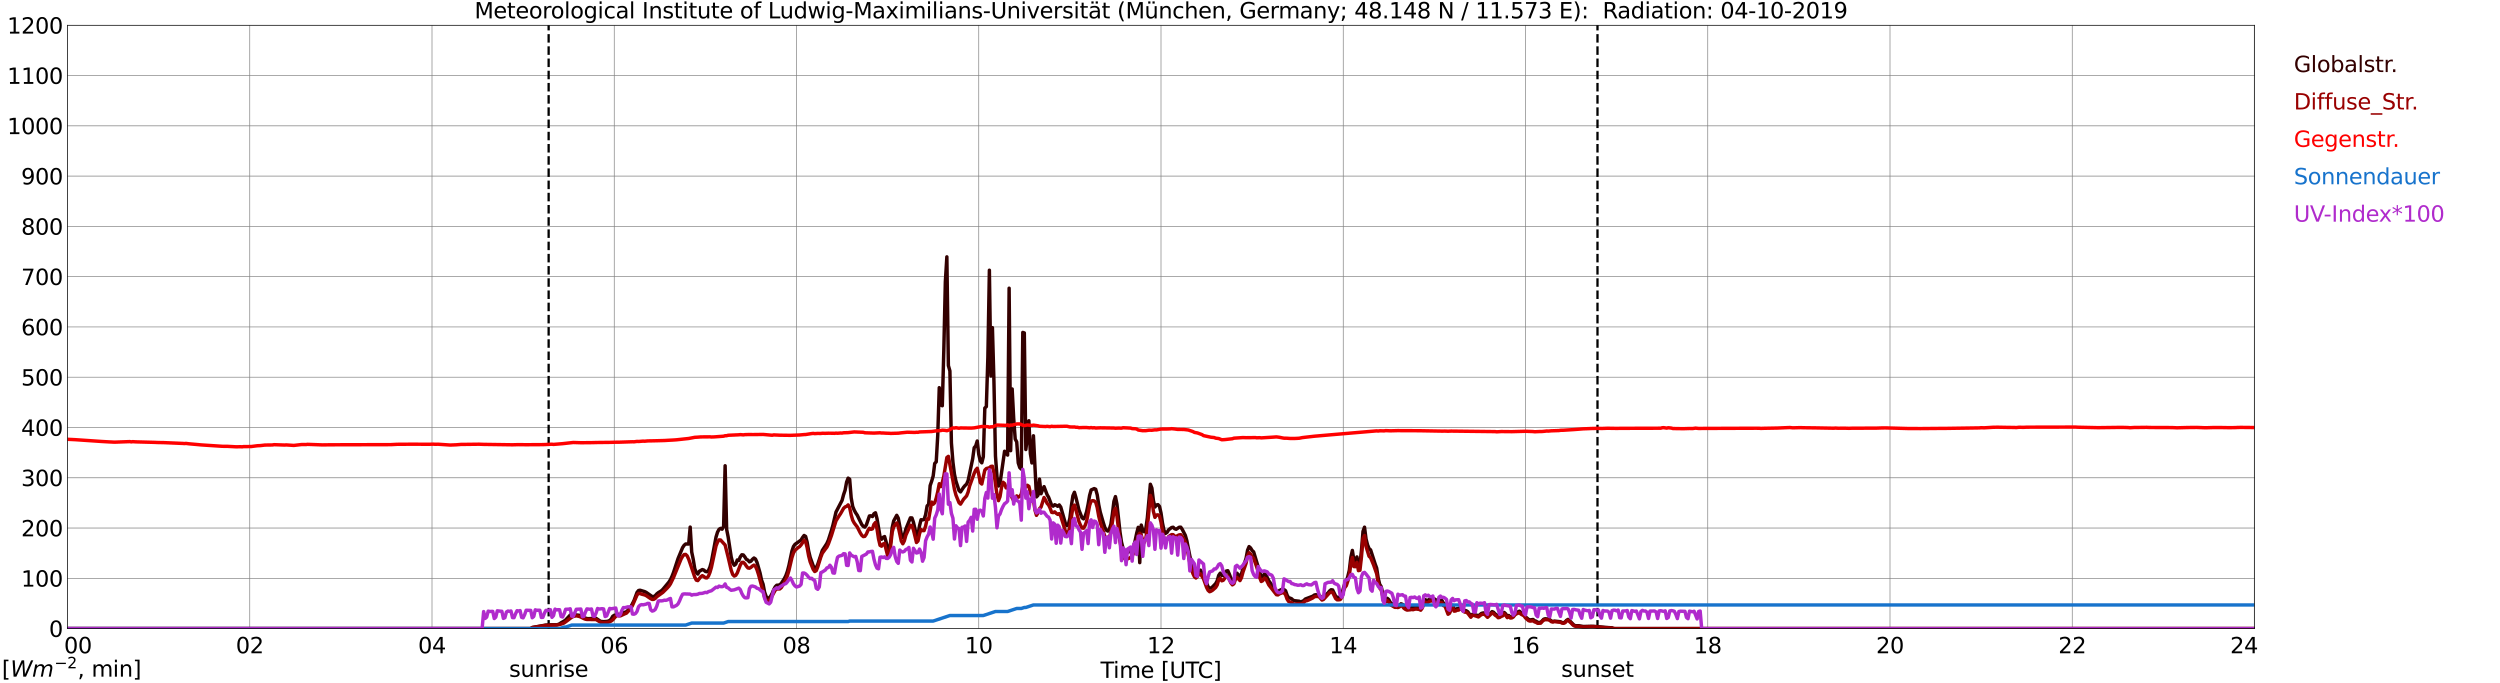 <?xml version="1.0" encoding="utf-8" standalone="no"?>
<!DOCTYPE svg PUBLIC "-//W3C//DTD SVG 1.1//EN"
  "http://www.w3.org/Graphics/SVG/1.1/DTD/svg11.dtd">
<svg xmlns:xlink="http://www.w3.org/1999/xlink" width="1085.4pt" height="296.64pt" viewBox="0 0 1085.4 296.64" xmlns="http://www.w3.org/2000/svg" version="1.1">
 <defs>
  <style type="text/css">*{stroke-linejoin: round; stroke-linecap: butt}</style>
 </defs>
 <g id="figure_1">
  <g id="patch_1">
   <path d="M 0 296.64 
L 1085.4 296.64 
L 1085.4 0 
L 0 0 
z
" style="fill: #ffffff"/>
  </g>
  <g id="axes_1">
   <g id="patch_2">
    <path d="M 29.306 272.909 
L 978.814 272.909 
L 978.814 10.976 
L 29.306 10.976 
z
" style="fill: #ffffff"/>
   </g>
   <g id="patch_3">
    <path d="M 978.814 272.909 
L 978.814 272.909 
L 978.814 10.976 
L 978.814 10.976 
z
" clip-path="url(#pa5af624321)" style="fill: #d3d3d3; opacity: 0.25; stroke: #d3d3d3; stroke-linejoin: miter"/>
   </g>
   <g id="matplotlib.axis_1">
    <g id="xtick_1">
     <g id="line2d_1">
      <path d="M 29.306 272.909 
L 29.306 10.976 
" clip-path="url(#pa5af624321)" style="fill: none; stroke: #808080; stroke-width: 0.3; stroke-linecap: square"/>
     </g>
     <g id="line2d_2"/>
     <g id="text_1">
      <!--    00 -->
      <g transform="translate(18.733 283.627) scale(0.095 -0.095)">
       <defs>
        <path id="DejaVuSans-20" transform="scale(0.016)"/>
        <path id="DejaVuSans-30" d="M 2034 4250 
Q 1547 4250 1301 3770 
Q 1056 3291 1056 2328 
Q 1056 1369 1301 889 
Q 1547 409 2034 409 
Q 2525 409 2770 889 
Q 3016 1369 3016 2328 
Q 3016 3291 2770 3770 
Q 2525 4250 2034 4250 
z
M 2034 4750 
Q 2819 4750 3233 4129 
Q 3647 3509 3647 2328 
Q 3647 1150 3233 529 
Q 2819 -91 2034 -91 
Q 1250 -91 836 529 
Q 422 1150 422 2328 
Q 422 3509 836 4129 
Q 1250 4750 2034 4750 
z
" transform="scale(0.016)"/>
       </defs>
       <use xlink:href="#DejaVuSans-20"/>
       <use xlink:href="#DejaVuSans-20" transform="translate(31.787 0)"/>
       <use xlink:href="#DejaVuSans-20" transform="translate(63.574 0)"/>
       <use xlink:href="#DejaVuSans-30" transform="translate(95.361 0)"/>
       <use xlink:href="#DejaVuSans-30" transform="translate(158.984 0)"/>
      </g>
     </g>
    </g>
    <g id="xtick_2">
     <g id="line2d_3">
      <path d="M 108.431 272.909 
L 108.431 10.976 
" clip-path="url(#pa5af624321)" style="fill: none; stroke: #808080; stroke-width: 0.3; stroke-linecap: square"/>
     </g>
     <g id="line2d_4"/>
     <g id="text_2">
      <!-- 02 -->
      <g transform="translate(102.387 283.627) scale(0.095 -0.095)">
       <defs>
        <path id="DejaVuSans-32" d="M 1228 531 
L 3431 531 
L 3431 0 
L 469 0 
L 469 531 
Q 828 903 1448 1529 
Q 2069 2156 2228 2338 
Q 2531 2678 2651 2914 
Q 2772 3150 2772 3378 
Q 2772 3750 2511 3984 
Q 2250 4219 1831 4219 
Q 1534 4219 1204 4116 
Q 875 4013 500 3803 
L 500 4441 
Q 881 4594 1212 4672 
Q 1544 4750 1819 4750 
Q 2544 4750 2975 4387 
Q 3406 4025 3406 3419 
Q 3406 3131 3298 2873 
Q 3191 2616 2906 2266 
Q 2828 2175 2409 1742 
Q 1991 1309 1228 531 
z
" transform="scale(0.016)"/>
       </defs>
       <use xlink:href="#DejaVuSans-30"/>
       <use xlink:href="#DejaVuSans-32" transform="translate(63.623 0)"/>
      </g>
     </g>
    </g>
    <g id="xtick_3">
     <g id="line2d_5">
      <path d="M 187.557 272.909 
L 187.557 10.976 
" clip-path="url(#pa5af624321)" style="fill: none; stroke: #808080; stroke-width: 0.3; stroke-linecap: square"/>
     </g>
     <g id="line2d_6"/>
     <g id="text_3">
      <!-- 04 -->
      <g transform="translate(181.513 283.627) scale(0.095 -0.095)">
       <defs>
        <path id="DejaVuSans-34" d="M 2419 4116 
L 825 1625 
L 2419 1625 
L 2419 4116 
z
M 2253 4666 
L 3047 4666 
L 3047 1625 
L 3713 1625 
L 3713 1100 
L 3047 1100 
L 3047 0 
L 2419 0 
L 2419 1100 
L 313 1100 
L 313 1709 
L 2253 4666 
z
" transform="scale(0.016)"/>
       </defs>
       <use xlink:href="#DejaVuSans-30"/>
       <use xlink:href="#DejaVuSans-34" transform="translate(63.623 0)"/>
      </g>
     </g>
    </g>
    <g id="xtick_4">
     <g id="line2d_7">
      <path d="M 266.683 272.909 
L 266.683 10.976 
" clip-path="url(#pa5af624321)" style="fill: none; stroke: #808080; stroke-width: 0.3; stroke-linecap: square"/>
     </g>
     <g id="line2d_8"/>
     <g id="text_4">
      <!-- 06 -->
      <g transform="translate(260.638 283.627) scale(0.095 -0.095)">
       <defs>
        <path id="DejaVuSans-36" d="M 2113 2584 
Q 1688 2584 1439 2293 
Q 1191 2003 1191 1497 
Q 1191 994 1439 701 
Q 1688 409 2113 409 
Q 2538 409 2786 701 
Q 3034 994 3034 1497 
Q 3034 2003 2786 2293 
Q 2538 2584 2113 2584 
z
M 3366 4563 
L 3366 3988 
Q 3128 4100 2886 4159 
Q 2644 4219 2406 4219 
Q 1781 4219 1451 3797 
Q 1122 3375 1075 2522 
Q 1259 2794 1537 2939 
Q 1816 3084 2150 3084 
Q 2853 3084 3261 2657 
Q 3669 2231 3669 1497 
Q 3669 778 3244 343 
Q 2819 -91 2113 -91 
Q 1303 -91 875 529 
Q 447 1150 447 2328 
Q 447 3434 972 4092 
Q 1497 4750 2381 4750 
Q 2619 4750 2861 4703 
Q 3103 4656 3366 4563 
z
" transform="scale(0.016)"/>
       </defs>
       <use xlink:href="#DejaVuSans-30"/>
       <use xlink:href="#DejaVuSans-36" transform="translate(63.623 0)"/>
      </g>
     </g>
    </g>
    <g id="xtick_5">
     <g id="line2d_9">
      <path d="M 345.808 272.909 
L 345.808 10.976 
" clip-path="url(#pa5af624321)" style="fill: none; stroke: #808080; stroke-width: 0.3; stroke-linecap: square"/>
     </g>
     <g id="line2d_10"/>
     <g id="text_5">
      <!-- 08 -->
      <g transform="translate(339.764 283.627) scale(0.095 -0.095)">
       <defs>
        <path id="DejaVuSans-38" d="M 2034 2216 
Q 1584 2216 1326 1975 
Q 1069 1734 1069 1313 
Q 1069 891 1326 650 
Q 1584 409 2034 409 
Q 2484 409 2743 651 
Q 3003 894 3003 1313 
Q 3003 1734 2745 1975 
Q 2488 2216 2034 2216 
z
M 1403 2484 
Q 997 2584 770 2862 
Q 544 3141 544 3541 
Q 544 4100 942 4425 
Q 1341 4750 2034 4750 
Q 2731 4750 3128 4425 
Q 3525 4100 3525 3541 
Q 3525 3141 3298 2862 
Q 3072 2584 2669 2484 
Q 3125 2378 3379 2068 
Q 3634 1759 3634 1313 
Q 3634 634 3220 271 
Q 2806 -91 2034 -91 
Q 1263 -91 848 271 
Q 434 634 434 1313 
Q 434 1759 690 2068 
Q 947 2378 1403 2484 
z
M 1172 3481 
Q 1172 3119 1398 2916 
Q 1625 2713 2034 2713 
Q 2441 2713 2670 2916 
Q 2900 3119 2900 3481 
Q 2900 3844 2670 4047 
Q 2441 4250 2034 4250 
Q 1625 4250 1398 4047 
Q 1172 3844 1172 3481 
z
" transform="scale(0.016)"/>
       </defs>
       <use xlink:href="#DejaVuSans-30"/>
       <use xlink:href="#DejaVuSans-38" transform="translate(63.623 0)"/>
      </g>
     </g>
    </g>
    <g id="xtick_6">
     <g id="line2d_11">
      <path d="M 424.934 272.909 
L 424.934 10.976 
" clip-path="url(#pa5af624321)" style="fill: none; stroke: #808080; stroke-width: 0.3; stroke-linecap: square"/>
     </g>
     <g id="line2d_12"/>
     <g id="text_6">
      <!-- 10 -->
      <g transform="translate(418.89 283.627) scale(0.095 -0.095)">
       <defs>
        <path id="DejaVuSans-31" d="M 794 531 
L 1825 531 
L 1825 4091 
L 703 3866 
L 703 4441 
L 1819 4666 
L 2450 4666 
L 2450 531 
L 3481 531 
L 3481 0 
L 794 0 
L 794 531 
z
" transform="scale(0.016)"/>
       </defs>
       <use xlink:href="#DejaVuSans-31"/>
       <use xlink:href="#DejaVuSans-30" transform="translate(63.623 0)"/>
      </g>
     </g>
    </g>
    <g id="xtick_7">
     <g id="line2d_13">
      <path d="M 504.06 272.909 
L 504.06 10.976 
" clip-path="url(#pa5af624321)" style="fill: none; stroke: #808080; stroke-width: 0.3; stroke-linecap: square"/>
     </g>
     <g id="line2d_14"/>
     <g id="text_7">
      <!-- 12 -->
      <g transform="translate(498.015 283.627) scale(0.095 -0.095)">
       <use xlink:href="#DejaVuSans-31"/>
       <use xlink:href="#DejaVuSans-32" transform="translate(63.623 0)"/>
      </g>
     </g>
    </g>
    <g id="xtick_8">
     <g id="line2d_15">
      <path d="M 583.185 272.909 
L 583.185 10.976 
" clip-path="url(#pa5af624321)" style="fill: none; stroke: #808080; stroke-width: 0.3; stroke-linecap: square"/>
     </g>
     <g id="line2d_16"/>
     <g id="text_8">
      <!-- 14 -->
      <g transform="translate(577.141 283.627) scale(0.095 -0.095)">
       <use xlink:href="#DejaVuSans-31"/>
       <use xlink:href="#DejaVuSans-34" transform="translate(63.623 0)"/>
      </g>
     </g>
    </g>
    <g id="xtick_9">
     <g id="line2d_17">
      <path d="M 662.311 272.909 
L 662.311 10.976 
" clip-path="url(#pa5af624321)" style="fill: none; stroke: #808080; stroke-width: 0.3; stroke-linecap: square"/>
     </g>
     <g id="line2d_18"/>
     <g id="text_9">
      <!-- 16 -->
      <g transform="translate(656.267 283.627) scale(0.095 -0.095)">
       <use xlink:href="#DejaVuSans-31"/>
       <use xlink:href="#DejaVuSans-36" transform="translate(63.623 0)"/>
      </g>
     </g>
    </g>
    <g id="xtick_10">
     <g id="line2d_19">
      <path d="M 741.437 272.909 
L 741.437 10.976 
" clip-path="url(#pa5af624321)" style="fill: none; stroke: #808080; stroke-width: 0.3; stroke-linecap: square"/>
     </g>
     <g id="line2d_20"/>
     <g id="text_10">
      <!-- 18 -->
      <g transform="translate(735.392 283.627) scale(0.095 -0.095)">
       <use xlink:href="#DejaVuSans-31"/>
       <use xlink:href="#DejaVuSans-38" transform="translate(63.623 0)"/>
      </g>
     </g>
    </g>
    <g id="xtick_11">
     <g id="line2d_21">
      <path d="M 820.562 272.909 
L 820.562 10.976 
" clip-path="url(#pa5af624321)" style="fill: none; stroke: #808080; stroke-width: 0.3; stroke-linecap: square"/>
     </g>
     <g id="line2d_22"/>
     <g id="text_11">
      <!-- 20 -->
      <g transform="translate(814.518 283.627) scale(0.095 -0.095)">
       <use xlink:href="#DejaVuSans-32"/>
       <use xlink:href="#DejaVuSans-30" transform="translate(63.623 0)"/>
      </g>
     </g>
    </g>
    <g id="xtick_12">
     <g id="line2d_23">
      <path d="M 899.688 272.909 
L 899.688 10.976 
" clip-path="url(#pa5af624321)" style="fill: none; stroke: #808080; stroke-width: 0.3; stroke-linecap: square"/>
     </g>
     <g id="line2d_24"/>
     <g id="text_12">
      <!-- 22 -->
      <g transform="translate(893.644 283.627) scale(0.095 -0.095)">
       <use xlink:href="#DejaVuSans-32"/>
       <use xlink:href="#DejaVuSans-32" transform="translate(63.623 0)"/>
      </g>
     </g>
    </g>
    <g id="xtick_13">
     <g id="line2d_25">
      <path d="M 978.814 272.909 
L 978.814 10.976 
" clip-path="url(#pa5af624321)" style="fill: none; stroke: #808080; stroke-width: 0.3; stroke-linecap: square"/>
     </g>
     <g id="line2d_26"/>
     <g id="text_13">
      <!-- 24    -->
      <g transform="translate(968.241 283.627) scale(0.095 -0.095)">
       <use xlink:href="#DejaVuSans-32"/>
       <use xlink:href="#DejaVuSans-34" transform="translate(63.623 0)"/>
       <use xlink:href="#DejaVuSans-20" transform="translate(127.246 0)"/>
       <use xlink:href="#DejaVuSans-20" transform="translate(159.033 0)"/>
       <use xlink:href="#DejaVuSans-20" transform="translate(190.82 0)"/>
      </g>
     </g>
    </g>
    <g id="text_14">
     <!-- Time [UTC] -->
     <g transform="translate(477.806 294.322) scale(0.095 -0.095)">
      <defs>
       <path id="DejaVuSans-54" d="M -19 4666 
L 3928 4666 
L 3928 4134 
L 2272 4134 
L 2272 0 
L 1638 0 
L 1638 4134 
L -19 4134 
L -19 4666 
z
" transform="scale(0.016)"/>
       <path id="DejaVuSans-69" d="M 603 3500 
L 1178 3500 
L 1178 0 
L 603 0 
L 603 3500 
z
M 603 4863 
L 1178 4863 
L 1178 4134 
L 603 4134 
L 603 4863 
z
" transform="scale(0.016)"/>
       <path id="DejaVuSans-6d" d="M 3328 2828 
Q 3544 3216 3844 3400 
Q 4144 3584 4550 3584 
Q 5097 3584 5394 3201 
Q 5691 2819 5691 2113 
L 5691 0 
L 5113 0 
L 5113 2094 
Q 5113 2597 4934 2840 
Q 4756 3084 4391 3084 
Q 3944 3084 3684 2787 
Q 3425 2491 3425 1978 
L 3425 0 
L 2847 0 
L 2847 2094 
Q 2847 2600 2669 2842 
Q 2491 3084 2119 3084 
Q 1678 3084 1418 2786 
Q 1159 2488 1159 1978 
L 1159 0 
L 581 0 
L 581 3500 
L 1159 3500 
L 1159 2956 
Q 1356 3278 1631 3431 
Q 1906 3584 2284 3584 
Q 2666 3584 2933 3390 
Q 3200 3197 3328 2828 
z
" transform="scale(0.016)"/>
       <path id="DejaVuSans-65" d="M 3597 1894 
L 3597 1613 
L 953 1613 
Q 991 1019 1311 708 
Q 1631 397 2203 397 
Q 2534 397 2845 478 
Q 3156 559 3463 722 
L 3463 178 
Q 3153 47 2828 -22 
Q 2503 -91 2169 -91 
Q 1331 -91 842 396 
Q 353 884 353 1716 
Q 353 2575 817 3079 
Q 1281 3584 2069 3584 
Q 2775 3584 3186 3129 
Q 3597 2675 3597 1894 
z
M 3022 2063 
Q 3016 2534 2758 2815 
Q 2500 3097 2075 3097 
Q 1594 3097 1305 2825 
Q 1016 2553 972 2059 
L 3022 2063 
z
" transform="scale(0.016)"/>
       <path id="DejaVuSans-5b" d="M 550 4863 
L 1875 4863 
L 1875 4416 
L 1125 4416 
L 1125 -397 
L 1875 -397 
L 1875 -844 
L 550 -844 
L 550 4863 
z
" transform="scale(0.016)"/>
       <path id="DejaVuSans-55" d="M 556 4666 
L 1191 4666 
L 1191 1831 
Q 1191 1081 1462 751 
Q 1734 422 2344 422 
Q 2950 422 3222 751 
Q 3494 1081 3494 1831 
L 3494 4666 
L 4128 4666 
L 4128 1753 
Q 4128 841 3676 375 
Q 3225 -91 2344 -91 
Q 1459 -91 1007 375 
Q 556 841 556 1753 
L 556 4666 
z
" transform="scale(0.016)"/>
       <path id="DejaVuSans-43" d="M 4122 4306 
L 4122 3641 
Q 3803 3938 3442 4084 
Q 3081 4231 2675 4231 
Q 1875 4231 1450 3742 
Q 1025 3253 1025 2328 
Q 1025 1406 1450 917 
Q 1875 428 2675 428 
Q 3081 428 3442 575 
Q 3803 722 4122 1019 
L 4122 359 
Q 3791 134 3420 21 
Q 3050 -91 2638 -91 
Q 1578 -91 968 557 
Q 359 1206 359 2328 
Q 359 3453 968 4101 
Q 1578 4750 2638 4750 
Q 3056 4750 3426 4639 
Q 3797 4528 4122 4306 
z
" transform="scale(0.016)"/>
       <path id="DejaVuSans-5d" d="M 1947 4863 
L 1947 -844 
L 622 -844 
L 622 -397 
L 1369 -397 
L 1369 4416 
L 622 4416 
L 622 4863 
L 1947 4863 
z
" transform="scale(0.016)"/>
      </defs>
      <use xlink:href="#DejaVuSans-54"/>
      <use xlink:href="#DejaVuSans-69" transform="translate(57.959 0)"/>
      <use xlink:href="#DejaVuSans-6d" transform="translate(85.742 0)"/>
      <use xlink:href="#DejaVuSans-65" transform="translate(183.154 0)"/>
      <use xlink:href="#DejaVuSans-20" transform="translate(244.678 0)"/>
      <use xlink:href="#DejaVuSans-5b" transform="translate(276.465 0)"/>
      <use xlink:href="#DejaVuSans-55" transform="translate(315.479 0)"/>
      <use xlink:href="#DejaVuSans-54" transform="translate(388.672 0)"/>
      <use xlink:href="#DejaVuSans-43" transform="translate(443.881 0)"/>
      <use xlink:href="#DejaVuSans-5d" transform="translate(513.705 0)"/>
     </g>
    </g>
   </g>
   <g id="matplotlib.axis_2">
    <g id="ytick_1">
     <g id="line2d_27">
      <path d="M 29.306 272.909 
L 978.814 272.909 
" clip-path="url(#pa5af624321)" style="fill: none; stroke: #808080; stroke-width: 0.3; stroke-linecap: square"/>
     </g>
     <g id="line2d_28"/>
     <g id="text_15">
      <!-- 0 -->
      <g transform="translate(21.261 276.518) scale(0.095 -0.095)">
       <use xlink:href="#DejaVuSans-30"/>
      </g>
     </g>
    </g>
    <g id="ytick_2">
     <g id="line2d_29">
      <path d="M 29.306 251.081 
L 978.814 251.081 
" clip-path="url(#pa5af624321)" style="fill: none; stroke: #808080; stroke-width: 0.3; stroke-linecap: square"/>
     </g>
     <g id="line2d_30"/>
     <g id="text_16">
      <!-- 100 -->
      <g transform="translate(9.173 254.69) scale(0.095 -0.095)">
       <use xlink:href="#DejaVuSans-31"/>
       <use xlink:href="#DejaVuSans-30" transform="translate(63.623 0)"/>
       <use xlink:href="#DejaVuSans-30" transform="translate(127.246 0)"/>
      </g>
     </g>
    </g>
    <g id="ytick_3">
     <g id="line2d_31">
      <path d="M 29.306 229.253 
L 978.814 229.253 
" clip-path="url(#pa5af624321)" style="fill: none; stroke: #808080; stroke-width: 0.3; stroke-linecap: square"/>
     </g>
     <g id="line2d_32"/>
     <g id="text_17">
      <!-- 200 -->
      <g transform="translate(9.173 232.863) scale(0.095 -0.095)">
       <use xlink:href="#DejaVuSans-32"/>
       <use xlink:href="#DejaVuSans-30" transform="translate(63.623 0)"/>
       <use xlink:href="#DejaVuSans-30" transform="translate(127.246 0)"/>
      </g>
     </g>
    </g>
    <g id="ytick_4">
     <g id="line2d_33">
      <path d="M 29.306 207.426 
L 978.814 207.426 
" clip-path="url(#pa5af624321)" style="fill: none; stroke: #808080; stroke-width: 0.3; stroke-linecap: square"/>
     </g>
     <g id="line2d_34"/>
     <g id="text_18">
      <!-- 300 -->
      <g transform="translate(9.173 211.035) scale(0.095 -0.095)">
       <defs>
        <path id="DejaVuSans-33" d="M 2597 2516 
Q 3050 2419 3304 2112 
Q 3559 1806 3559 1356 
Q 3559 666 3084 287 
Q 2609 -91 1734 -91 
Q 1441 -91 1130 -33 
Q 819 25 488 141 
L 488 750 
Q 750 597 1062 519 
Q 1375 441 1716 441 
Q 2309 441 2620 675 
Q 2931 909 2931 1356 
Q 2931 1769 2642 2001 
Q 2353 2234 1838 2234 
L 1294 2234 
L 1294 2753 
L 1863 2753 
Q 2328 2753 2575 2939 
Q 2822 3125 2822 3475 
Q 2822 3834 2567 4026 
Q 2313 4219 1838 4219 
Q 1578 4219 1281 4162 
Q 984 4106 628 3988 
L 628 4550 
Q 988 4650 1302 4700 
Q 1616 4750 1894 4750 
Q 2613 4750 3031 4423 
Q 3450 4097 3450 3541 
Q 3450 3153 3228 2886 
Q 3006 2619 2597 2516 
z
" transform="scale(0.016)"/>
       </defs>
       <use xlink:href="#DejaVuSans-33"/>
       <use xlink:href="#DejaVuSans-30" transform="translate(63.623 0)"/>
       <use xlink:href="#DejaVuSans-30" transform="translate(127.246 0)"/>
      </g>
     </g>
    </g>
    <g id="ytick_5">
     <g id="line2d_35">
      <path d="M 29.306 185.598 
L 978.814 185.598 
" clip-path="url(#pa5af624321)" style="fill: none; stroke: #808080; stroke-width: 0.3; stroke-linecap: square"/>
     </g>
     <g id="line2d_36"/>
     <g id="text_19">
      <!-- 400 -->
      <g transform="translate(9.173 189.207) scale(0.095 -0.095)">
       <use xlink:href="#DejaVuSans-34"/>
       <use xlink:href="#DejaVuSans-30" transform="translate(63.623 0)"/>
       <use xlink:href="#DejaVuSans-30" transform="translate(127.246 0)"/>
      </g>
     </g>
    </g>
    <g id="ytick_6">
     <g id="line2d_37">
      <path d="M 29.306 163.77 
L 978.814 163.77 
" clip-path="url(#pa5af624321)" style="fill: none; stroke: #808080; stroke-width: 0.3; stroke-linecap: square"/>
     </g>
     <g id="line2d_38"/>
     <g id="text_20">
      <!-- 500 -->
      <g transform="translate(9.173 167.379) scale(0.095 -0.095)">
       <defs>
        <path id="DejaVuSans-35" d="M 691 4666 
L 3169 4666 
L 3169 4134 
L 1269 4134 
L 1269 2991 
Q 1406 3038 1543 3061 
Q 1681 3084 1819 3084 
Q 2600 3084 3056 2656 
Q 3513 2228 3513 1497 
Q 3513 744 3044 326 
Q 2575 -91 1722 -91 
Q 1428 -91 1123 -41 
Q 819 9 494 109 
L 494 744 
Q 775 591 1075 516 
Q 1375 441 1709 441 
Q 2250 441 2565 725 
Q 2881 1009 2881 1497 
Q 2881 1984 2565 2268 
Q 2250 2553 1709 2553 
Q 1456 2553 1204 2497 
Q 953 2441 691 2322 
L 691 4666 
z
" transform="scale(0.016)"/>
       </defs>
       <use xlink:href="#DejaVuSans-35"/>
       <use xlink:href="#DejaVuSans-30" transform="translate(63.623 0)"/>
       <use xlink:href="#DejaVuSans-30" transform="translate(127.246 0)"/>
      </g>
     </g>
    </g>
    <g id="ytick_7">
     <g id="line2d_39">
      <path d="M 29.306 141.942 
L 978.814 141.942 
" clip-path="url(#pa5af624321)" style="fill: none; stroke: #808080; stroke-width: 0.3; stroke-linecap: square"/>
     </g>
     <g id="line2d_40"/>
     <g id="text_21">
      <!-- 600 -->
      <g transform="translate(9.173 145.551) scale(0.095 -0.095)">
       <use xlink:href="#DejaVuSans-36"/>
       <use xlink:href="#DejaVuSans-30" transform="translate(63.623 0)"/>
       <use xlink:href="#DejaVuSans-30" transform="translate(127.246 0)"/>
      </g>
     </g>
    </g>
    <g id="ytick_8">
     <g id="line2d_41">
      <path d="M 29.306 120.114 
L 978.814 120.114 
" clip-path="url(#pa5af624321)" style="fill: none; stroke: #808080; stroke-width: 0.3; stroke-linecap: square"/>
     </g>
     <g id="line2d_42"/>
     <g id="text_22">
      <!-- 700 -->
      <g transform="translate(9.173 123.724) scale(0.095 -0.095)">
       <defs>
        <path id="DejaVuSans-37" d="M 525 4666 
L 3525 4666 
L 3525 4397 
L 1831 0 
L 1172 0 
L 2766 4134 
L 525 4134 
L 525 4666 
z
" transform="scale(0.016)"/>
       </defs>
       <use xlink:href="#DejaVuSans-37"/>
       <use xlink:href="#DejaVuSans-30" transform="translate(63.623 0)"/>
       <use xlink:href="#DejaVuSans-30" transform="translate(127.246 0)"/>
      </g>
     </g>
    </g>
    <g id="ytick_9">
     <g id="line2d_43">
      <path d="M 29.306 98.287 
L 978.814 98.287 
" clip-path="url(#pa5af624321)" style="fill: none; stroke: #808080; stroke-width: 0.3; stroke-linecap: square"/>
     </g>
     <g id="line2d_44"/>
     <g id="text_23">
      <!-- 800 -->
      <g transform="translate(9.173 101.896) scale(0.095 -0.095)">
       <use xlink:href="#DejaVuSans-38"/>
       <use xlink:href="#DejaVuSans-30" transform="translate(63.623 0)"/>
       <use xlink:href="#DejaVuSans-30" transform="translate(127.246 0)"/>
      </g>
     </g>
    </g>
    <g id="ytick_10">
     <g id="line2d_45">
      <path d="M 29.306 76.459 
L 978.814 76.459 
" clip-path="url(#pa5af624321)" style="fill: none; stroke: #808080; stroke-width: 0.3; stroke-linecap: square"/>
     </g>
     <g id="line2d_46"/>
     <g id="text_24">
      <!-- 900 -->
      <g transform="translate(9.173 80.068) scale(0.095 -0.095)">
       <defs>
        <path id="DejaVuSans-39" d="M 703 97 
L 703 672 
Q 941 559 1184 500 
Q 1428 441 1663 441 
Q 2288 441 2617 861 
Q 2947 1281 2994 2138 
Q 2813 1869 2534 1725 
Q 2256 1581 1919 1581 
Q 1219 1581 811 2004 
Q 403 2428 403 3163 
Q 403 3881 828 4315 
Q 1253 4750 1959 4750 
Q 2769 4750 3195 4129 
Q 3622 3509 3622 2328 
Q 3622 1225 3098 567 
Q 2575 -91 1691 -91 
Q 1453 -91 1209 -44 
Q 966 3 703 97 
z
M 1959 2075 
Q 2384 2075 2632 2365 
Q 2881 2656 2881 3163 
Q 2881 3666 2632 3958 
Q 2384 4250 1959 4250 
Q 1534 4250 1286 3958 
Q 1038 3666 1038 3163 
Q 1038 2656 1286 2365 
Q 1534 2075 1959 2075 
z
" transform="scale(0.016)"/>
       </defs>
       <use xlink:href="#DejaVuSans-39"/>
       <use xlink:href="#DejaVuSans-30" transform="translate(63.623 0)"/>
       <use xlink:href="#DejaVuSans-30" transform="translate(127.246 0)"/>
      </g>
     </g>
    </g>
    <g id="ytick_11">
     <g id="line2d_47">
      <path d="M 29.306 54.631 
L 978.814 54.631 
" clip-path="url(#pa5af624321)" style="fill: none; stroke: #808080; stroke-width: 0.3; stroke-linecap: square"/>
     </g>
     <g id="line2d_48"/>
     <g id="text_25">
      <!-- 1000 -->
      <g transform="translate(3.128 58.24) scale(0.095 -0.095)">
       <use xlink:href="#DejaVuSans-31"/>
       <use xlink:href="#DejaVuSans-30" transform="translate(63.623 0)"/>
       <use xlink:href="#DejaVuSans-30" transform="translate(127.246 0)"/>
       <use xlink:href="#DejaVuSans-30" transform="translate(190.869 0)"/>
      </g>
     </g>
    </g>
    <g id="ytick_12">
     <g id="line2d_49">
      <path d="M 29.306 32.803 
L 978.814 32.803 
" clip-path="url(#pa5af624321)" style="fill: none; stroke: #808080; stroke-width: 0.3; stroke-linecap: square"/>
     </g>
     <g id="line2d_50"/>
     <g id="text_26">
      <!-- 1100 -->
      <g transform="translate(3.128 36.413) scale(0.095 -0.095)">
       <use xlink:href="#DejaVuSans-31"/>
       <use xlink:href="#DejaVuSans-31" transform="translate(63.623 0)"/>
       <use xlink:href="#DejaVuSans-30" transform="translate(127.246 0)"/>
       <use xlink:href="#DejaVuSans-30" transform="translate(190.869 0)"/>
      </g>
     </g>
    </g>
    <g id="ytick_13">
     <g id="line2d_51">
      <path d="M 29.306 10.976 
L 978.814 10.976 
" clip-path="url(#pa5af624321)" style="fill: none; stroke: #808080; stroke-width: 0.3; stroke-linecap: square"/>
     </g>
     <g id="line2d_52"/>
     <g id="text_27">
      <!-- 1200 -->
      <g transform="translate(3.128 14.585) scale(0.095 -0.095)">
       <use xlink:href="#DejaVuSans-31"/>
       <use xlink:href="#DejaVuSans-32" transform="translate(63.623 0)"/>
       <use xlink:href="#DejaVuSans-30" transform="translate(127.246 0)"/>
       <use xlink:href="#DejaVuSans-30" transform="translate(190.869 0)"/>
      </g>
     </g>
    </g>
   </g>
   <g id="line2d_53">
    <path d="M 238.198 272.909 
L 238.198 10.976 
" clip-path="url(#pa5af624321)" style="fill: none; stroke-dasharray: 3.7,1.6; stroke-dashoffset: 0; stroke: #000000"/>
   </g>
   <g id="line2d_54">
    <path d="M 693.566 272.909 
L 693.566 10.976 
" clip-path="url(#pa5af624321)" style="fill: none; stroke-dasharray: 3.7,1.6; stroke-dashoffset: 0; stroke: #000000"/>
   </g>
   <g id="line2d_55">
    <path d="M 29.306 272.909 
L 230.417 272.909 
L 231.076 272.44 
L 237.011 271.372 
L 238.329 271.309 
L 239.648 271.248 
L 241.626 271.278 
L 242.286 271.121 
L 242.945 270.84 
L 243.604 270.368 
L 244.923 269.648 
L 245.583 269.146 
L 247.561 267.044 
L 248.22 266.699 
L 250.198 266.983 
L 251.517 267.14 
L 252.176 267.421 
L 253.495 268.142 
L 254.814 268.55 
L 255.473 268.613 
L 258.111 268.456 
L 258.77 268.456 
L 260.748 269.772 
L 262.067 269.899 
L 263.386 269.805 
L 264.045 269.678 
L 264.705 269.366 
L 265.364 268.77 
L 266.023 267.578 
L 266.683 267.14 
L 267.342 267.013 
L 268.002 266.638 
L 269.32 266.825 
L 269.98 266.511 
L 270.639 266.042 
L 271.958 265.601 
L 272.617 264.974 
L 273.936 263.374 
L 275.255 260.773 
L 276.573 257.197 
L 277.233 256.381 
L 277.892 256.256 
L 279.87 256.852 
L 280.53 257.167 
L 283.167 259.015 
L 283.827 259.015 
L 284.486 258.607 
L 285.145 257.856 
L 285.805 257.322 
L 287.124 256.507 
L 287.783 255.879 
L 290.42 252.712 
L 291.08 251.646 
L 291.739 250.267 
L 292.399 248.573 
L 294.377 242.52 
L 296.355 237.753 
L 297.014 236.749 
L 297.674 236.184 
L 298.992 236.184 
L 299.652 228.845 
L 300.311 239.665 
L 300.971 242.832 
L 301.63 246.879 
L 302.289 248.54 
L 302.949 249.23 
L 303.608 248.04 
L 304.927 247.287 
L 305.586 247.506 
L 306.246 248.102 
L 306.905 248.228 
L 307.564 247.726 
L 308.224 246.22 
L 308.883 243.806 
L 310.861 233.206 
L 311.521 231.041 
L 312.18 229.819 
L 312.839 229.41 
L 313.499 229.755 
L 314.158 228.564 
L 314.818 202.22 
L 315.477 229.819 
L 316.136 233.143 
L 317.455 241.798 
L 318.114 244.338 
L 318.774 245.406 
L 319.433 244.904 
L 320.093 243.116 
L 320.752 243.334 
L 321.411 241.767 
L 322.071 240.857 
L 322.73 240.951 
L 323.39 241.798 
L 324.049 242.865 
L 324.708 243.177 
L 325.368 243.93 
L 326.027 243.649 
L 326.686 242.832 
L 327.346 242.269 
L 328.005 242.708 
L 328.665 244.181 
L 329.983 248.791 
L 330.643 251.865 
L 331.302 253.652 
L 331.961 257.103 
L 332.621 258.954 
L 333.28 259.799 
L 333.94 259.611 
L 334.599 258.828 
L 335.258 257.605 
L 335.918 256.005 
L 336.577 254.75 
L 337.236 254.091 
L 337.896 254.061 
L 338.555 253.873 
L 339.215 253.277 
L 340.533 251.208 
L 341.193 249.889 
L 341.852 248.04 
L 342.512 245.53 
L 343.83 239.259 
L 344.49 237.282 
L 345.149 236.341 
L 347.787 234.459 
L 348.446 233.361 
L 349.105 232.484 
L 349.765 232.892 
L 350.424 235.4 
L 351.083 239.226 
L 351.743 241.955 
L 353.062 245.657 
L 353.721 246.816 
L 354.38 246.502 
L 355.04 245.028 
L 357.018 238.975 
L 358.337 236.969 
L 358.996 235.935 
L 359.655 234.459 
L 360.974 230.321 
L 361.634 227.968 
L 362.952 222.323 
L 365.59 217.241 
L 366.249 214.764 
L 366.909 212.819 
L 367.568 209.277 
L 368.227 207.583 
L 368.887 208.054 
L 369.546 216.113 
L 370.206 219.876 
L 370.865 221.476 
L 371.524 222.698 
L 372.184 223.672 
L 374.162 227.78 
L 374.821 228.533 
L 375.481 228.845 
L 376.14 227.904 
L 377.459 224.017 
L 378.118 223.923 
L 378.777 224.268 
L 379.437 223.043 
L 380.096 222.637 
L 380.756 225.176 
L 382.074 232.986 
L 382.734 234.114 
L 383.393 233.3 
L 384.053 232.955 
L 384.712 235.276 
L 385.371 238.537 
L 386.031 238.912 
L 386.69 235.306 
L 387.349 229.096 
L 388.009 226.149 
L 389.328 223.733 
L 389.987 224.958 
L 391.306 231.951 
L 391.965 233.361 
L 392.624 232.233 
L 393.284 229.692 
L 395.262 224.831 
L 395.921 224.864 
L 396.581 226.745 
L 397.899 232.514 
L 398.559 232.045 
L 399.218 228.249 
L 399.878 225.647 
L 400.537 225.711 
L 401.196 225.521 
L 401.856 223.484 
L 402.515 219.658 
L 403.175 218.968 
L 403.834 210.813 
L 404.493 208.899 
L 405.153 206.642 
L 405.812 201.185 
L 406.471 200.526 
L 407.131 188.985 
L 407.79 168.319 
L 408.45 175.845 
L 409.109 176.157 
L 409.768 152.009 
L 410.428 122.374 
L 411.087 111.521 
L 411.746 158.721 
L 412.406 161.042 
L 413.065 192.31 
L 413.725 200.652 
L 414.384 205.889 
L 415.043 208.932 
L 416.362 212.976 
L 417.022 213.572 
L 418.34 211.566 
L 419 210.783 
L 419.659 210.187 
L 420.318 208.65 
L 422.297 199.177 
L 422.956 194.379 
L 423.615 193.595 
L 424.275 191.463 
L 424.934 197.265 
L 425.593 200.118 
L 426.253 200.934 
L 426.912 198.332 
L 427.572 177.161 
L 428.231 176.535 
L 428.89 155.115 
L 429.55 117.323 
L 430.209 163.237 
L 430.869 142.257 
L 431.528 165.558 
L 432.187 197.985 
L 432.847 206.893 
L 433.506 211.001 
L 434.165 209.842 
L 436.144 195.916 
L 437.462 197.579 
L 438.122 125.133 
L 438.781 195.665 
L 439.44 168.882 
L 440.1 181.584 
L 440.759 190.616 
L 441.419 191.871 
L 442.078 200.965 
L 442.737 203.003 
L 443.397 203.662 
L 444.056 144.326 
L 444.716 144.546 
L 445.375 195.163 
L 446.034 189.832 
L 446.694 182.682 
L 447.353 196.983 
L 448.012 200.997 
L 448.672 189.204 
L 449.991 215.738 
L 450.65 215.048 
L 451.309 208.021 
L 451.969 214.356 
L 452.628 212.631 
L 453.287 211.282 
L 454.606 214.764 
L 455.266 215.895 
L 456.584 219.343 
L 457.244 219.752 
L 457.903 219.123 
L 458.563 219.407 
L 459.222 219.813 
L 459.881 219.217 
L 460.541 220.16 
L 462.519 227.153 
L 463.178 228.188 
L 463.838 227.749 
L 464.497 224.958 
L 465.156 219.501 
L 465.816 215.235 
L 466.475 213.729 
L 467.134 216.019 
L 468.453 221.476 
L 469.772 224.8 
L 470.431 225.27 
L 471.091 224.235 
L 471.75 222.196 
L 472.409 218.968 
L 473.069 215.078 
L 473.728 212.725 
L 475.047 212.129 
L 475.706 212.413 
L 476.366 214.827 
L 477.025 219.123 
L 477.685 222.323 
L 479.003 226.902 
L 479.663 228.972 
L 480.322 230.194 
L 480.981 230.572 
L 481.641 229.725 
L 482.3 227.592 
L 482.96 223.107 
L 483.619 217.68 
L 484.278 215.611 
L 484.938 218.905 
L 486.256 231.01 
L 486.916 235.4 
L 487.575 238.035 
L 488.235 239.635 
L 488.894 240.01 
L 490.213 239.541 
L 491.532 238.412 
L 492.191 237.282 
L 492.85 234.647 
L 493.51 231.48 
L 494.169 228.941 
L 494.828 244.275 
L 495.488 227.968 
L 496.147 230.227 
L 496.807 230.884 
L 497.466 229.568 
L 498.125 224.864 
L 499.444 210.248 
L 500.103 211.911 
L 500.763 217.335 
L 501.422 220.127 
L 502.082 219.25 
L 502.741 219.092 
L 503.4 219.846 
L 504.06 222.731 
L 504.719 227.184 
L 505.379 230.321 
L 506.038 231.574 
L 506.697 231.135 
L 507.357 230.037 
L 508.675 229.035 
L 509.335 228.908 
L 509.994 229.568 
L 510.654 229.786 
L 511.972 228.908 
L 512.632 228.878 
L 513.291 229.849 
L 514.61 232.42 
L 515.269 234.71 
L 516.588 241.422 
L 517.907 246.628 
L 518.566 248.51 
L 519.226 249.671 
L 519.885 249.106 
L 520.544 247.693 
L 521.204 247.538 
L 522.522 249.826 
L 523.841 252.995 
L 524.501 254.75 
L 525.16 255.346 
L 525.819 255.283 
L 526.479 254.75 
L 527.797 253.371 
L 528.457 252.148 
L 529.116 249.795 
L 529.776 248.855 
L 530.435 249.826 
L 531.094 249.826 
L 532.413 247.914 
L 533.073 247.789 
L 533.732 249.263 
L 534.391 251.018 
L 535.051 251.959 
L 535.71 251.74 
L 536.369 249.922 
L 537.029 248.855 
L 538.348 250.361 
L 539.007 249.136 
L 540.326 244.465 
L 540.985 242.426 
L 541.644 238.882 
L 542.304 237.314 
L 542.963 237.91 
L 543.623 239.008 
L 544.282 239.604 
L 547.579 250.579 
L 548.238 250.422 
L 548.898 249.199 
L 549.557 249.451 
L 550.876 252.179 
L 554.173 256.726 
L 554.832 256.916 
L 555.491 256.35 
L 556.81 255.754 
L 557.47 255.975 
L 558.129 256.444 
L 558.788 258.358 
L 559.448 259.517 
L 560.107 259.675 
L 560.766 259.956 
L 561.426 260.615 
L 562.085 260.803 
L 564.063 261.024 
L 564.723 261.368 
L 566.042 260.773 
L 566.701 260.083 
L 569.998 258.828 
L 570.657 258.326 
L 571.317 258.201 
L 571.976 258.358 
L 572.635 258.295 
L 573.295 258.985 
L 573.954 259.895 
L 574.613 259.738 
L 575.932 257.981 
L 576.592 257.385 
L 577.251 256.571 
L 577.91 256.036 
L 578.57 256.13 
L 579.889 258.828 
L 580.548 259.33 
L 581.207 259.424 
L 581.867 259.142 
L 582.526 258.389 
L 583.185 255.597 
L 583.845 253.434 
L 584.504 252.399 
L 585.164 250.267 
L 585.823 247.6 
L 586.482 241.988 
L 587.142 238.975 
L 587.801 243.241 
L 588.46 243.836 
L 589.12 241.798 
L 589.779 245.249 
L 590.439 245.061 
L 591.098 238.945 
L 591.757 230.727 
L 592.417 228.878 
L 593.076 234.02 
L 593.736 236.561 
L 594.395 238.192 
L 595.054 238.724 
L 597.032 244.871 
L 597.692 246.659 
L 598.351 250.957 
L 599.011 253.716 
L 599.67 254.72 
L 600.329 257.542 
L 600.989 259.768 
L 601.648 260.113 
L 602.307 259.768 
L 602.967 260.334 
L 603.626 261.587 
L 605.604 262.905 
L 606.923 262.999 
L 607.582 262.811 
L 608.242 262.152 
L 608.901 262.373 
L 609.561 263.156 
L 610.22 263.689 
L 610.879 264.003 
L 611.539 264.064 
L 612.198 264.003 
L 612.858 263.752 
L 613.517 263.815 
L 614.836 263.564 
L 616.814 264.097 
L 617.473 263.25 
L 618.133 261.305 
L 618.792 260.301 
L 619.451 260.836 
L 621.429 259.799 
L 622.089 259.738 
L 622.748 260.02 
L 623.408 260.491 
L 626.045 260.709 
L 626.705 261.932 
L 627.364 262.309 
L 628.023 263.876 
L 628.683 266.009 
L 629.342 265.664 
L 630.001 263.909 
L 630.661 262.811 
L 631.32 264.472 
L 631.98 264.536 
L 632.639 264.254 
L 633.298 264.191 
L 633.958 263.689 
L 634.617 263.815 
L 635.276 264.599 
L 635.936 265.038 
L 636.595 265.162 
L 637.255 265.601 
L 638.573 267.485 
L 639.233 266.732 
L 639.892 266.732 
L 641.211 267.107 
L 641.87 267.389 
L 643.189 266.323 
L 643.848 266.136 
L 644.508 266.103 
L 645.827 267.609 
L 647.145 266.23 
L 647.805 265.54 
L 648.464 265.821 
L 649.123 266.544 
L 649.783 266.983 
L 650.442 267.672 
L 651.102 267.578 
L 651.761 267.076 
L 652.42 266.919 
L 653.08 265.915 
L 653.739 266.544 
L 654.399 267.64 
L 655.058 267.234 
L 655.717 267.797 
L 656.377 267.891 
L 657.036 267.452 
L 657.695 266.605 
L 658.355 265.948 
L 659.674 265.352 
L 660.333 265.978 
L 660.992 266.448 
L 661.652 266.762 
L 662.311 267.797 
L 663.63 268.925 
L 664.289 269.146 
L 665.608 268.958 
L 666.267 269.521 
L 666.927 269.711 
L 667.586 270.213 
L 668.905 270.244 
L 670.224 268.831 
L 670.883 268.644 
L 672.202 268.77 
L 672.861 269.052 
L 673.521 269.584 
L 674.18 269.835 
L 674.839 269.648 
L 677.477 269.929 
L 678.136 270.274 
L 678.796 270.368 
L 679.455 270.086 
L 680.114 269.333 
L 680.774 268.925 
L 681.433 269.46 
L 683.411 271.466 
L 684.071 271.654 
L 685.389 271.654 
L 686.708 271.874 
L 687.368 272.001 
L 690.664 271.905 
L 691.983 271.937 
L 698.577 272.501 
L 699.896 272.564 
L 700.555 272.909 
L 978.154 272.909 
L 978.154 272.909 
" clip-path="url(#pa5af624321)" style="fill: none; stroke: #330000; stroke-width: 1.5; stroke-linecap: square"/>
   </g>
   <g id="line2d_56">
    <path d="M 29.306 272.909 
L 230.417 272.909 
L 231.076 272.474 
L 233.054 272.138 
L 236.351 271.593 
L 237.011 271.507 
L 237.67 271.593 
L 238.329 271.466 
L 241.626 271.383 
L 242.945 271.171 
L 244.264 270.752 
L 244.923 270.46 
L 246.242 269.493 
L 248.22 267.982 
L 248.88 267.646 
L 250.198 267.351 
L 251.517 267.646 
L 252.176 267.897 
L 253.495 268.569 
L 254.155 268.823 
L 254.814 268.947 
L 258.77 268.989 
L 260.748 270.165 
L 262.067 270.375 
L 264.045 270.165 
L 264.705 269.956 
L 265.364 269.619 
L 266.023 269.115 
L 267.342 267.605 
L 268.002 267.227 
L 269.32 267.395 
L 271.298 266.472 
L 271.958 266.219 
L 273.277 264.835 
L 273.936 263.994 
L 274.595 262.861 
L 276.573 258.328 
L 277.233 257.614 
L 277.892 257.697 
L 278.552 257.95 
L 279.87 258.286 
L 280.53 258.579 
L 282.508 259.923 
L 283.167 260.257 
L 283.827 260.216 
L 284.486 259.797 
L 285.145 259.083 
L 287.783 257.195 
L 289.761 255.222 
L 290.42 254.467 
L 291.08 253.5 
L 292.399 250.771 
L 295.696 242.712 
L 296.355 241.538 
L 297.014 240.781 
L 297.674 240.698 
L 298.333 241.326 
L 298.992 242.754 
L 300.311 246.615 
L 301.63 250.562 
L 302.289 251.862 
L 302.949 252.072 
L 304.267 250.393 
L 304.927 249.933 
L 305.586 250.311 
L 306.246 250.856 
L 306.905 250.898 
L 307.564 250.142 
L 308.224 248.547 
L 308.883 246.281 
L 310.861 237.046 
L 311.521 235.367 
L 312.18 234.4 
L 312.839 234.444 
L 314.818 236.627 
L 316.136 241.916 
L 317.455 247.582 
L 318.114 249.429 
L 318.774 250.101 
L 319.433 249.806 
L 320.093 248.756 
L 321.411 245.314 
L 322.071 244.181 
L 322.73 244.14 
L 323.39 244.768 
L 324.049 245.777 
L 324.708 246.574 
L 325.368 246.7 
L 326.027 246.323 
L 326.686 245.735 
L 327.346 245.358 
L 328.005 245.903 
L 328.665 247.414 
L 329.324 249.47 
L 331.961 259.293 
L 332.621 260.594 
L 333.28 261.056 
L 333.94 260.72 
L 334.599 259.797 
L 336.577 256.228 
L 337.236 255.682 
L 338.555 255.682 
L 339.215 255.095 
L 340.533 252.954 
L 341.193 251.694 
L 341.852 249.933 
L 342.512 247.706 
L 343.83 242.084 
L 344.49 240.067 
L 345.149 238.934 
L 346.468 237.76 
L 347.127 237.338 
L 347.787 236.583 
L 349.105 234.61 
L 349.765 235.114 
L 350.424 237.76 
L 351.083 241.37 
L 351.743 243.93 
L 353.062 247.204 
L 353.721 248.128 
L 354.38 247.75 
L 355.04 246.113 
L 356.359 241.872 
L 357.018 240.193 
L 358.337 238.388 
L 358.996 237.55 
L 359.655 236.164 
L 360.974 232.512 
L 362.952 226.132 
L 364.271 223.991 
L 364.93 223.026 
L 366.249 220.716 
L 366.909 220.088 
L 367.568 219.835 
L 368.227 219.206 
L 368.887 220.422 
L 369.546 223.572 
L 370.206 225.837 
L 370.865 227.055 
L 372.184 228.775 
L 373.502 231.379 
L 374.162 232.427 
L 374.821 232.973 
L 375.481 232.848 
L 376.14 231.881 
L 376.799 230.371 
L 377.459 229.365 
L 378.118 229.825 
L 378.777 229.616 
L 379.437 227.642 
L 380.096 226.846 
L 380.756 229.616 
L 381.415 233.94 
L 382.074 236.751 
L 382.734 237.129 
L 383.393 236.164 
L 384.053 235.954 
L 385.371 241.243 
L 386.031 241.034 
L 386.69 236.961 
L 387.349 231.043 
L 388.009 228.692 
L 389.328 227.055 
L 389.987 228.692 
L 391.306 234.946 
L 391.965 236.081 
L 392.624 234.822 
L 393.284 232.386 
L 395.262 228.02 
L 395.921 228.188 
L 396.581 230.078 
L 397.899 235.535 
L 398.559 234.863 
L 399.218 231.715 
L 399.878 229.867 
L 400.537 230.371 
L 401.196 230.371 
L 401.856 228.398 
L 402.515 225.292 
L 403.175 225.418 
L 404.493 217.988 
L 405.153 218.911 
L 405.812 218.283 
L 406.471 216.268 
L 407.131 213.496 
L 407.79 210.012 
L 408.45 211.272 
L 409.109 209.466 
L 409.768 206.738 
L 411.087 198.638 
L 411.746 198.133 
L 413.725 208.753 
L 414.384 212.49 
L 415.043 214.965 
L 416.362 218.239 
L 417.022 218.87 
L 418.34 216.77 
L 419.659 215.301 
L 420.318 213.622 
L 420.978 210.979 
L 422.956 205.522 
L 423.615 204.051 
L 424.275 203.296 
L 424.934 205.9 
L 425.593 209.552 
L 426.253 210.139 
L 427.572 204.095 
L 428.231 203.422 
L 429.55 203.086 
L 430.209 202.499 
L 430.869 202.414 
L 431.528 205.269 
L 432.847 214.755 
L 433.506 217.359 
L 434.165 215.637 
L 434.825 211.649 
L 435.484 209.383 
L 436.144 209.929 
L 436.803 211.817 
L 438.122 211.859 
L 438.781 214.546 
L 439.44 216.183 
L 440.1 217.359 
L 440.759 216.77 
L 441.419 215.301 
L 442.078 215.847 
L 442.737 215.511 
L 443.397 214.546 
L 444.056 211.272 
L 444.716 210.475 
L 445.375 211.398 
L 446.034 210.684 
L 446.694 211.145 
L 447.353 214.127 
L 448.012 215.218 
L 448.672 216.855 
L 449.331 221.43 
L 449.991 223.74 
L 450.65 222.648 
L 451.309 220.802 
L 451.969 220.171 
L 453.287 216.015 
L 453.947 217.106 
L 454.606 218.534 
L 455.266 219.247 
L 455.925 220.633 
L 456.584 222.439 
L 457.244 222.563 
L 457.903 222.227 
L 458.563 222.858 
L 459.222 223.318 
L 459.881 222.984 
L 460.541 224.117 
L 462.519 230.497 
L 463.178 231.547 
L 463.838 231.126 
L 464.497 228.607 
L 465.816 220.256 
L 466.475 219.289 
L 467.134 221.389 
L 468.453 226.51 
L 469.113 228.02 
L 469.772 229.238 
L 470.431 229.321 
L 471.091 228.188 
L 471.75 226.424 
L 473.069 219.416 
L 473.728 217.569 
L 474.388 217.359 
L 475.047 217.484 
L 475.706 218.029 
L 476.366 220.38 
L 477.025 224.117 
L 477.685 226.804 
L 479.663 232.848 
L 480.322 233.94 
L 480.981 233.94 
L 481.641 233.226 
L 482.3 231.17 
L 483.619 222.059 
L 484.278 220.675 
L 484.938 224.117 
L 486.256 235.073 
L 486.916 238.766 
L 487.575 241.285 
L 488.235 242.544 
L 488.894 242.839 
L 490.213 242.376 
L 490.872 241.957 
L 491.532 241.37 
L 492.191 240.11 
L 492.85 237.843 
L 493.51 234.863 
L 494.169 232.554 
L 494.828 231.504 
L 495.488 232.386 
L 496.147 234.568 
L 496.807 235.45 
L 497.466 233.855 
L 498.125 229.153 
L 499.444 215.091 
L 500.103 216.982 
L 500.763 222.059 
L 501.422 224.621 
L 502.082 223.613 
L 502.741 223.53 
L 503.4 224.032 
L 504.06 226.678 
L 504.719 230.707 
L 505.379 233.645 
L 506.038 234.736 
L 506.697 234.317 
L 507.357 232.973 
L 508.675 232.093 
L 509.335 232.135 
L 509.994 232.763 
L 510.654 232.973 
L 511.313 232.512 
L 511.972 232.217 
L 512.632 232.135 
L 513.291 232.931 
L 514.61 235.324 
L 515.269 237.591 
L 516.588 244.349 
L 517.907 249.01 
L 518.566 250.393 
L 519.226 250.939 
L 519.885 250.311 
L 520.544 248.966 
L 521.204 249.134 
L 522.522 251.317 
L 523.841 255.012 
L 524.501 256.313 
L 525.16 256.9 
L 525.819 256.649 
L 526.479 256.228 
L 527.797 255.054 
L 528.457 253.962 
L 529.116 251.694 
L 529.776 251.066 
L 530.435 252.157 
L 531.094 251.948 
L 532.413 250.142 
L 533.073 250.101 
L 534.391 253.08 
L 535.051 253.921 
L 535.71 253.458 
L 536.369 251.57 
L 537.029 250.647 
L 538.348 252.072 
L 539.007 250.771 
L 539.666 248.337 
L 540.985 244.559 
L 541.644 241.243 
L 542.304 239.984 
L 542.963 240.571 
L 543.623 241.747 
L 544.282 242.376 
L 545.601 246.113 
L 546.26 248.252 
L 546.919 250.771 
L 547.579 252.452 
L 548.238 252.116 
L 548.898 251.024 
L 549.557 251.234 
L 550.876 253.962 
L 554.173 258.201 
L 554.832 258.286 
L 555.491 257.824 
L 556.81 257.319 
L 557.47 257.405 
L 558.129 258.201 
L 558.788 260.092 
L 559.448 261.139 
L 560.766 261.602 
L 561.426 262.189 
L 562.085 262.316 
L 562.745 262.148 
L 564.063 262.063 
L 564.723 262.231 
L 565.382 261.98 
L 566.042 261.561 
L 566.701 260.888 
L 567.36 260.803 
L 568.02 260.552 
L 569.338 259.923 
L 569.998 259.587 
L 570.657 259.083 
L 571.317 258.956 
L 572.635 259 
L 573.954 260.511 
L 574.613 260.257 
L 577.251 257.363 
L 577.91 257.027 
L 578.57 257.195 
L 579.889 259.88 
L 580.548 260.426 
L 581.207 260.426 
L 581.867 260.301 
L 582.526 259.419 
L 583.185 256.859 
L 583.845 255.095 
L 584.504 254.298 
L 585.164 252.284 
L 585.823 249.806 
L 586.482 244.644 
L 587.142 242.04 
L 587.801 245.986 
L 588.46 246.028 
L 589.12 244.14 
L 589.779 247.75 
L 590.439 247.582 
L 591.098 241.704 
L 591.757 233.813 
L 592.417 232.512 
L 593.076 237.255 
L 594.395 241.538 
L 595.054 242.125 
L 596.373 245.314 
L 597.692 249.093 
L 598.351 252.998 
L 599.011 255.305 
L 599.67 256.145 
L 600.329 258.788 
L 600.989 260.888 
L 601.648 261.307 
L 602.307 260.803 
L 602.967 261.434 
L 603.626 262.525 
L 605.604 263.7 
L 606.264 263.658 
L 606.923 263.785 
L 607.582 263.49 
L 608.242 262.903 
L 608.901 263.281 
L 609.561 264.121 
L 610.22 264.582 
L 610.879 264.876 
L 612.198 264.75 
L 612.858 264.623 
L 613.517 264.708 
L 614.176 264.499 
L 614.836 264.413 
L 616.154 264.582 
L 616.814 264.918 
L 617.473 264.036 
L 618.133 262.316 
L 618.792 261.392 
L 619.451 261.853 
L 620.77 261.015 
L 621.429 260.888 
L 622.089 260.93 
L 623.408 261.602 
L 625.386 261.561 
L 626.045 261.729 
L 626.705 262.944 
L 627.364 263.154 
L 628.683 266.681 
L 629.342 266.26 
L 630.001 264.582 
L 630.661 263.617 
L 631.32 265.337 
L 631.98 265.254 
L 632.639 264.918 
L 633.298 264.876 
L 633.958 264.413 
L 634.617 264.54 
L 635.276 265.337 
L 635.936 265.758 
L 636.595 265.799 
L 637.255 266.26 
L 638.573 267.982 
L 639.233 267.142 
L 639.892 267.186 
L 641.211 267.605 
L 641.87 267.856 
L 643.189 266.806 
L 644.508 266.64 
L 645.827 268.024 
L 647.805 266.136 
L 648.464 266.428 
L 649.123 267.1 
L 649.783 267.52 
L 650.442 268.192 
L 651.102 268.065 
L 651.761 267.605 
L 652.42 267.395 
L 653.08 266.472 
L 653.739 267.186 
L 654.399 268.15 
L 655.058 267.646 
L 655.717 268.318 
L 656.377 268.277 
L 657.036 267.856 
L 657.695 266.974 
L 658.355 266.513 
L 659.674 266.009 
L 660.333 266.64 
L 661.652 267.351 
L 662.311 268.277 
L 663.63 269.451 
L 664.289 269.661 
L 665.608 269.534 
L 666.267 269.997 
L 666.927 270.207 
L 667.586 270.626 
L 668.905 270.543 
L 669.564 269.787 
L 670.224 269.242 
L 670.883 269.032 
L 672.202 269.074 
L 672.861 269.368 
L 673.521 269.914 
L 674.18 270.08 
L 674.839 269.87 
L 676.158 270.038 
L 677.477 270.165 
L 678.136 270.501 
L 678.796 270.626 
L 679.455 270.375 
L 680.114 269.661 
L 680.774 269.283 
L 682.092 270.501 
L 682.752 271.215 
L 683.411 271.717 
L 684.071 271.929 
L 685.389 271.929 
L 687.368 272.221 
L 691.324 272.053 
L 692.643 272.097 
L 696.599 272.516 
L 698.577 272.599 
L 701.215 272.909 
L 978.154 272.909 
L 978.154 272.909 
" clip-path="url(#pa5af624321)" style="fill: none; stroke: #990000; stroke-width: 1.5; stroke-linecap: square"/>
   </g>
   <g id="line2d_57">
    <path d="M 29.306 190.723 
L 32.603 190.884 
L 43.812 191.648 
L 46.45 191.806 
L 49.747 191.971 
L 52.384 191.871 
L 56.34 191.727 
L 57 191.843 
L 57.659 191.751 
L 58.978 191.84 
L 66.89 192.052 
L 68.869 192.135 
L 70.847 192.157 
L 79.419 192.522 
L 80.078 192.583 
L 80.737 192.511 
L 82.056 192.681 
L 85.353 192.973 
L 87.331 193.159 
L 96.563 193.768 
L 98.541 193.772 
L 102.497 193.984 
L 104.475 193.951 
L 105.135 193.995 
L 105.794 193.886 
L 107.113 193.89 
L 109.091 193.864 
L 110.41 193.691 
L 111.728 193.523 
L 113.047 193.46 
L 115.025 193.227 
L 118.322 193.181 
L 118.982 193.061 
L 123.597 193.222 
L 124.257 193.165 
L 127.553 193.386 
L 130.85 193.01 
L 132.169 192.991 
L 132.829 193.017 
L 133.488 192.917 
L 140.082 193.161 
L 141.4 193.135 
L 144.697 193.104 
L 169.754 193.041 
L 172.391 192.897 
L 178.985 192.853 
L 186.238 192.888 
L 188.216 192.834 
L 188.876 192.895 
L 190.195 192.862 
L 195.47 193.22 
L 198.107 193.117 
L 200.085 192.952 
L 202.063 192.932 
L 207.998 192.858 
L 209.976 192.93 
L 222.504 193.113 
L 225.142 193.043 
L 228.439 193.082 
L 235.692 193.037 
L 237.011 192.986 
L 239.648 192.862 
L 240.308 192.945 
L 244.264 192.622 
L 248.88 192.109 
L 252.176 192.214 
L 254.155 192.203 
L 257.451 192.168 
L 258.77 192.124 
L 265.364 192.052 
L 266.683 192.002 
L 268.661 191.987 
L 274.595 191.792 
L 275.255 191.821 
L 276.573 191.64 
L 277.233 191.679 
L 279.211 191.515 
L 279.87 191.561 
L 281.189 191.428 
L 282.508 191.408 
L 285.145 191.349 
L 288.442 191.256 
L 291.08 191.105 
L 292.399 191.033 
L 293.717 190.941 
L 298.992 190.374 
L 301.63 189.872 
L 302.949 189.795 
L 304.267 189.693 
L 308.224 189.651 
L 308.883 189.728 
L 310.202 189.673 
L 314.158 189.381 
L 314.818 189.173 
L 315.477 189.167 
L 316.136 188.979 
L 320.752 188.772 
L 321.411 188.693 
L 322.73 188.804 
L 323.39 188.706 
L 324.708 188.667 
L 327.346 188.669 
L 328.665 188.654 
L 331.302 188.612 
L 335.258 188.964 
L 335.918 188.817 
L 338.555 188.942 
L 343.171 189.005 
L 347.127 188.852 
L 349.105 188.671 
L 349.765 188.651 
L 352.402 188.237 
L 353.062 188.163 
L 353.721 188.263 
L 355.04 188.173 
L 356.359 188.195 
L 357.018 188.108 
L 358.337 188.134 
L 359.655 188.088 
L 361.634 188.101 
L 362.293 188.134 
L 362.952 188.04 
L 363.612 188.104 
L 364.93 187.994 
L 365.59 188.025 
L 366.249 187.89 
L 368.227 187.829 
L 370.865 187.525 
L 374.821 187.691 
L 375.481 187.898 
L 379.437 188.032 
L 382.074 187.894 
L 382.734 188.008 
L 383.393 187.988 
L 384.712 188.077 
L 386.031 188.11 
L 386.69 188.169 
L 388.009 188.125 
L 389.987 188.075 
L 391.306 187.912 
L 393.943 187.654 
L 397.24 187.748 
L 397.899 187.66 
L 398.559 187.704 
L 399.218 187.53 
L 404.493 187.348 
L 406.471 187.056 
L 408.45 186.94 
L 409.109 186.752 
L 410.428 186.862 
L 411.087 187.01 
L 412.406 186.554 
L 413.065 186.061 
L 413.725 185.781 
L 414.384 185.833 
L 415.043 185.696 
L 416.362 185.925 
L 417.022 185.792 
L 421.637 185.862 
L 422.956 185.761 
L 426.253 185.163 
L 428.89 185.233 
L 429.55 185.482 
L 430.209 185.301 
L 430.869 185.329 
L 432.847 184.535 
L 436.803 184.679 
L 437.462 184.465 
L 438.122 184.838 
L 438.781 184.506 
L 439.44 184.622 
L 440.1 184.358 
L 440.759 184.284 
L 441.419 184.063 
L 442.737 184.061 
L 444.056 184.591 
L 444.716 184.779 
L 446.034 184.513 
L 448.012 184.709 
L 448.672 184.578 
L 450.65 184.856 
L 451.309 185.07 
L 453.947 185.187 
L 454.606 185.091 
L 455.925 185.251 
L 456.584 185.056 
L 457.244 185.17 
L 463.178 185.05 
L 464.497 185.358 
L 465.816 185.386 
L 466.475 185.366 
L 467.134 185.517 
L 467.794 185.508 
L 468.453 185.679 
L 470.431 185.611 
L 471.75 185.62 
L 473.069 185.746 
L 473.728 185.633 
L 474.388 185.77 
L 475.047 185.692 
L 475.706 185.827 
L 477.685 185.74 
L 483.619 185.829 
L 484.278 185.912 
L 485.597 185.842 
L 486.916 185.89 
L 487.575 185.705 
L 490.872 185.86 
L 491.532 186.085 
L 492.85 186.137 
L 493.51 186.259 
L 494.169 186.7 
L 496.147 186.997 
L 497.466 186.973 
L 498.785 186.781 
L 500.103 186.798 
L 501.422 186.615 
L 502.082 186.65 
L 504.06 186.27 
L 506.697 186.248 
L 508.016 186.2 
L 508.675 186.113 
L 509.994 186.248 
L 511.313 186.432 
L 513.95 186.451 
L 515.929 186.698 
L 517.907 187.359 
L 518.566 187.728 
L 519.885 187.973 
L 521.863 188.691 
L 522.522 189.134 
L 525.819 189.837 
L 527.138 189.963 
L 527.797 190.234 
L 529.116 190.393 
L 530.435 190.922 
L 531.754 190.854 
L 535.051 190.478 
L 535.71 190.236 
L 539.666 189.974 
L 540.985 190.031 
L 543.623 190.003 
L 544.941 189.97 
L 545.601 190.075 
L 546.919 190.024 
L 547.579 190.112 
L 552.854 189.782 
L 554.173 189.682 
L 555.491 189.856 
L 556.81 190.131 
L 557.47 190.238 
L 558.788 190.265 
L 560.107 190.363 
L 562.085 190.367 
L 564.063 190.267 
L 565.382 189.998 
L 566.701 189.837 
L 570.657 189.391 
L 577.91 188.758 
L 597.692 187.067 
L 598.351 187.141 
L 599.011 187.038 
L 600.989 187.062 
L 601.648 186.955 
L 603.626 187.043 
L 606.923 186.955 
L 608.901 186.977 
L 610.879 186.982 
L 616.154 186.999 
L 626.045 187.178 
L 627.364 187.161 
L 628.683 187.217 
L 630.001 187.158 
L 649.123 187.39 
L 649.783 187.481 
L 651.761 187.359 
L 656.377 187.407 
L 662.311 187.244 
L 665.608 187.364 
L 666.267 187.457 
L 668.246 187.361 
L 669.564 187.34 
L 670.883 187.206 
L 671.542 187.119 
L 672.202 187.165 
L 673.521 187.043 
L 676.817 186.934 
L 677.477 186.827 
L 678.796 186.792 
L 683.411 186.497 
L 687.368 186.187 
L 689.346 186.113 
L 690.664 186.047 
L 693.961 185.969 
L 695.28 186.032 
L 697.918 185.932 
L 701.874 185.993 
L 703.852 185.964 
L 720.996 185.916 
L 721.655 185.716 
L 722.315 185.674 
L 723.633 185.882 
L 724.293 185.709 
L 725.612 185.855 
L 726.271 186.041 
L 727.59 186.071 
L 730.887 186.115 
L 733.524 186.034 
L 734.843 186.063 
L 736.162 185.877 
L 737.48 186.021 
L 739.459 186.006 
L 762.537 185.921 
L 763.856 185.94 
L 764.515 185.995 
L 765.834 185.947 
L 771.768 185.838 
L 777.043 185.615 
L 778.362 185.751 
L 781.659 185.659 
L 782.978 185.707 
L 788.253 185.772 
L 796.165 185.912 
L 796.825 185.849 
L 798.143 185.925 
L 800.781 185.899 
L 802.759 185.96 
L 804.078 185.912 
L 807.375 185.919 
L 811.331 185.868 
L 813.309 185.873 
L 814.628 185.875 
L 817.265 185.785 
L 818.584 185.775 
L 828.475 186.05 
L 829.794 186.045 
L 833.75 186.071 
L 842.981 185.993 
L 844.3 185.995 
L 846.278 185.967 
L 859.466 185.77 
L 860.125 185.698 
L 861.444 185.74 
L 862.763 185.665 
L 865.4 185.5 
L 867.378 185.476 
L 871.994 185.563 
L 874.632 185.587 
L 875.291 185.641 
L 876.61 185.495 
L 878.588 185.537 
L 879.907 185.465 
L 901.007 185.417 
L 902.326 185.486 
L 910.898 185.676 
L 920.788 185.548 
L 922.766 185.585 
L 924.085 185.635 
L 924.745 185.709 
L 926.723 185.585 
L 928.041 185.587 
L 931.998 185.539 
L 933.316 185.598 
L 941.888 185.631 
L 943.207 185.646 
L 945.185 185.735 
L 949.801 185.611 
L 953.757 185.572 
L 957.054 185.703 
L 958.373 185.696 
L 961.01 185.613 
L 964.307 185.62 
L 967.604 185.674 
L 970.242 185.655 
L 971.561 185.585 
L 972.879 185.563 
L 978.154 185.613 
L 978.154 185.613 
" clip-path="url(#pa5af624321)" style="fill: none; stroke: #ff0000; stroke-width: 1.5; stroke-linecap: square"/>
   </g>
   <g id="line2d_58">
    <path d="M 29.306 272.909 
L 242.945 272.909 
L 244.923 272.254 
L 245.583 272.254 
L 248.22 271.381 
L 297.674 271.381 
L 300.311 270.508 
L 314.158 270.508 
L 316.136 269.853 
L 368.227 269.853 
L 368.887 269.635 
L 405.153 269.635 
L 412.406 267.234 
L 426.912 267.234 
L 432.187 265.487 
L 437.462 265.487 
L 441.419 264.178 
L 443.397 264.178 
L 444.716 263.741 
L 445.375 263.741 
L 448.672 262.65 
L 978.154 262.65 
L 978.154 262.65 
" clip-path="url(#pa5af624321)" style="fill: none; stroke: #1773cc; stroke-width: 1.5; stroke-linecap: square"/>
   </g>
   <g id="line2d_59">
    <path d="M 29.306 272.909 
L 209.317 272.909 
L 209.976 265.531 
L 210.635 268.5 
L 211.295 267.932 
L 211.954 265.335 
L 212.614 265.466 
L 213.932 265.444 
L 214.592 268.543 
L 215.251 267.932 
L 215.91 265.182 
L 217.229 265.356 
L 217.889 265.4 
L 218.548 268.478 
L 219.207 268.172 
L 219.867 265.706 
L 220.526 265.291 
L 221.186 265.422 
L 221.845 265.269 
L 222.504 268.129 
L 223.164 268.172 
L 223.823 266.491 
L 224.482 265.138 
L 225.142 265.269 
L 225.801 265.094 
L 226.461 268.019 
L 227.12 268.238 
L 227.779 266.863 
L 228.439 264.942 
L 230.417 265.007 
L 231.076 268.194 
L 231.736 267.648 
L 232.395 264.767 
L 233.054 264.963 
L 234.373 264.963 
L 235.033 268.063 
L 235.692 268.019 
L 236.351 266.23 
L 237.011 265.007 
L 238.329 264.985 
L 238.989 264.723 
L 239.648 268.019 
L 240.308 267.299 
L 240.967 264.461 
L 241.626 264.811 
L 242.286 264.702 
L 242.945 264.723 
L 243.604 267.648 
L 244.264 267.867 
L 244.923 266.426 
L 245.583 264.527 
L 246.901 264.483 
L 247.561 264.309 
L 248.22 267.496 
L 248.88 267.605 
L 250.198 264.527 
L 251.517 264.461 
L 252.176 264.418 
L 252.836 267.714 
L 253.495 267.605 
L 254.155 265.749 
L 254.814 264.352 
L 256.133 264.527 
L 256.792 264.396 
L 257.451 267.452 
L 258.111 267.605 
L 258.77 266.208 
L 259.43 264.178 
L 260.089 264.418 
L 261.408 264.265 
L 262.067 264.374 
L 262.726 267.67 
L 263.386 267.408 
L 264.705 264.156 
L 265.364 264.309 
L 267.342 263.981 
L 268.002 267.081 
L 268.661 267.43 
L 269.32 266.797 
L 269.98 265.029 
L 270.639 263.785 
L 271.298 263.828 
L 272.617 263.457 
L 273.936 263.479 
L 274.595 266.601 
L 275.255 266.666 
L 275.914 266.36 
L 276.573 265.444 
L 277.233 263.414 
L 277.892 262.737 
L 278.552 262.497 
L 279.211 262.584 
L 280.53 262.301 
L 281.189 261.951 
L 281.849 262.017 
L 282.508 264.723 
L 283.167 265.313 
L 283.827 265.116 
L 284.486 264.592 
L 285.145 263.152 
L 285.805 260.947 
L 286.464 260.838 
L 287.124 260.882 
L 287.783 260.794 
L 288.442 260.576 
L 289.102 260.642 
L 289.761 260.445 
L 290.42 260.074 
L 291.08 259.834 
L 291.739 263.457 
L 292.399 263.479 
L 293.717 262.824 
L 294.377 262.191 
L 295.036 260.882 
L 295.696 259.266 
L 296.355 258 
L 297.014 257.848 
L 299.652 257.935 
L 300.311 258.393 
L 300.971 258.153 
L 302.289 258.11 
L 302.949 257.979 
L 303.608 257.673 
L 304.927 257.608 
L 306.246 257.171 
L 306.905 257.302 
L 307.564 256.865 
L 308.883 256.472 
L 310.861 254.923 
L 311.521 255.076 
L 312.18 254.464 
L 312.839 254.683 
L 313.499 254.726 
L 314.158 254.508 
L 314.818 253.526 
L 315.477 255.01 
L 316.136 255.228 
L 316.796 255.839 
L 317.455 256.276 
L 318.774 256.08 
L 320.752 255.337 
L 321.411 255.992 
L 322.071 257.651 
L 322.73 258.808 
L 323.39 259.507 
L 324.049 259.594 
L 324.708 259.485 
L 325.368 255.578 
L 326.027 254.552 
L 326.686 254.421 
L 328.005 254.835 
L 328.665 255.425 
L 329.324 255.556 
L 330.643 256.647 
L 331.302 256.844 
L 331.961 259.79 
L 332.621 261.493 
L 333.94 262.191 
L 334.599 261.471 
L 335.918 256.123 
L 337.236 255.185 
L 337.896 255.468 
L 338.555 254.835 
L 340.533 253.591 
L 341.193 253.373 
L 341.852 252.609 
L 342.512 251.649 
L 343.171 250.95 
L 343.83 252.063 
L 344.49 253.526 
L 345.149 254.377 
L 345.808 254.857 
L 347.127 254.443 
L 347.787 253.744 
L 348.446 248.789 
L 349.105 248.767 
L 349.765 249.138 
L 350.424 249.771 
L 351.083 250.623 
L 351.743 251.19 
L 352.402 251.081 
L 353.062 251.692 
L 353.721 252.063 
L 354.38 255.381 
L 355.04 255.861 
L 355.699 254.835 
L 356.359 248.636 
L 357.018 248.331 
L 358.337 247.479 
L 358.996 246.563 
L 359.655 246.388 
L 360.315 245.406 
L 360.974 246.301 
L 361.634 248.745 
L 362.293 248.833 
L 362.952 244.926 
L 363.612 241.957 
L 364.271 241.433 
L 365.59 241.084 
L 366.249 240.385 
L 366.909 240.473 
L 367.568 245.428 
L 368.227 245.515 
L 368.887 240.058 
L 369.546 241.018 
L 370.865 241.739 
L 371.524 241.586 
L 372.184 243.943 
L 372.843 247.698 
L 373.502 247.763 
L 374.162 241.586 
L 376.14 240.56 
L 376.799 239.643 
L 377.459 239.621 
L 378.118 239.425 
L 378.777 239.36 
L 379.437 242.743 
L 380.096 245.209 
L 380.756 246.672 
L 381.415 246.956 
L 382.074 241.935 
L 382.734 241.804 
L 383.393 242.066 
L 384.053 241.761 
L 384.712 242.415 
L 385.371 242.459 
L 386.031 241.935 
L 386.69 240.8 
L 387.349 238.705 
L 388.009 237.657 
L 388.668 241.695 
L 389.328 243.769 
L 389.987 244.576 
L 390.646 238.814 
L 391.306 239.425 
L 391.965 239.643 
L 392.624 239.36 
L 393.284 238.574 
L 393.943 238.334 
L 394.603 237.679 
L 395.262 243.223 
L 395.921 243.987 
L 396.581 238.05 
L 397.899 240.102 
L 398.559 239.927 
L 399.218 238.377 
L 399.878 239.774 
L 400.537 243.66 
L 401.196 242.044 
L 401.856 234.776 
L 402.515 233.073 
L 403.175 231.916 
L 403.834 228.795 
L 404.493 230.89 
L 405.153 234.099 
L 405.812 224.975 
L 406.471 223.534 
L 407.131 221.395 
L 407.79 214.498 
L 408.45 220.981 
L 409.109 223.054 
L 409.768 211.245 
L 410.428 205.723 
L 411.087 205.767 
L 411.746 218.907 
L 412.406 218.187 
L 413.065 222.88 
L 413.725 224.997 
L 414.384 234.012 
L 415.043 228.271 
L 415.703 229.166 
L 416.362 229.493 
L 417.022 236.871 
L 417.681 228.926 
L 418.34 228.86 
L 419 228.358 
L 419.659 235.059 
L 420.318 226.678 
L 420.978 225.935 
L 421.637 224.604 
L 422.297 230.563 
L 422.956 221.133 
L 423.615 221.09 
L 424.275 225.455 
L 424.934 221.788 
L 425.593 221.483 
L 426.253 221.919 
L 426.912 224.015 
L 427.572 216.397 
L 428.231 213.821 
L 428.89 216.244 
L 429.55 203.933 
L 430.209 205.767 
L 430.869 216.309 
L 431.528 214.716 
L 432.187 220.348 
L 432.847 229.144 
L 433.506 224.015 
L 434.165 223.142 
L 434.825 221.242 
L 435.484 219.824 
L 436.144 218.689 
L 436.803 218.252 
L 437.462 217.554 
L 438.122 205.286 
L 438.781 215.218 
L 439.44 212.621 
L 440.1 218.841 
L 440.759 215.72 
L 441.419 217.248 
L 442.078 217.575 
L 442.737 218.427 
L 443.397 225.826 
L 444.056 203.78 
L 444.716 207.818 
L 445.375 216.266 
L 446.034 213.537 
L 446.694 220.85 
L 447.353 216.724 
L 448.012 217.641 
L 448.672 213.384 
L 449.331 221.177 
L 449.991 222.705 
L 450.65 222.268 
L 451.309 221.068 
L 451.969 222.858 
L 452.628 222.356 
L 453.287 222.421 
L 454.606 224.146 
L 455.266 224.517 
L 455.925 225.87 
L 456.584 234.012 
L 457.244 227.005 
L 457.903 227.573 
L 458.563 235.867 
L 459.222 228.009 
L 459.881 228.686 
L 460.541 235.78 
L 461.2 230.214 
L 461.859 231.458 
L 462.519 232.942 
L 463.178 233.029 
L 463.838 232.396 
L 464.497 230.825 
L 465.156 236.02 
L 465.816 225.848 
L 466.475 225.106 
L 467.134 228.271 
L 467.794 228.533 
L 468.453 230.017 
L 469.113 231.043 
L 469.772 238.486 
L 470.431 231.502 
L 471.091 231.087 
L 471.75 230.345 
L 472.409 235.998 
L 473.069 226.568 
L 473.728 225.695 
L 474.388 229.013 
L 475.047 226.219 
L 475.706 226.481 
L 476.366 227.682 
L 477.025 236.478 
L 477.685 229.821 
L 478.344 231.174 
L 479.003 231.589 
L 479.663 239.796 
L 480.322 233.379 
L 480.981 233.051 
L 481.641 237.832 
L 482.3 231.611 
L 482.96 229.755 
L 483.619 228.467 
L 484.278 235.583 
L 484.938 229.472 
L 485.597 232.222 
L 486.256 234.274 
L 486.916 243.419 
L 487.575 237.875 
L 488.235 238.596 
L 488.894 245.166 
L 489.553 238.355 
L 490.872 237.504 
L 491.532 243.616 
L 492.191 236.391 
L 492.85 235.343 
L 493.51 240.735 
L 494.169 232.833 
L 494.828 232.68 
L 495.488 232.964 
L 496.147 241.542 
L 496.807 234.732 
L 497.466 234.077 
L 498.125 232.549 
L 498.785 236.871 
L 499.444 227.005 
L 500.103 228.053 
L 500.763 230.061 
L 501.422 238.486 
L 502.082 230.017 
L 502.741 230.497 
L 503.4 230.345 
L 504.06 237.984 
L 504.719 231.938 
L 505.379 233.357 
L 506.038 237.875 
L 506.697 233.837 
L 507.357 233.139 
L 508.016 233.008 
L 508.675 240.167 
L 509.335 233.051 
L 509.994 233.553 
L 510.654 233.488 
L 511.313 241.018 
L 511.972 233.204 
L 512.632 233.335 
L 513.291 234.339 
L 513.95 242.481 
L 514.61 236.195 
L 515.269 237.504 
L 515.929 239.665 
L 516.588 247.872 
L 517.247 242.852 
L 518.566 244.773 
L 519.226 249.924 
L 519.885 250.23 
L 520.544 243.136 
L 522.522 244.86 
L 523.182 251.583 
L 523.841 253.417 
L 524.501 250.535 
L 525.16 248.309 
L 526.479 247.851 
L 527.138 247.021 
L 527.797 246.999 
L 528.457 246.279 
L 529.116 245.057 
L 529.776 244.729 
L 530.435 245.668 
L 531.094 248.287 
L 531.754 249.444 
L 533.073 250.71 
L 534.391 252.805 
L 535.051 253.242 
L 535.71 252.718 
L 536.369 245.93 
L 537.029 245.449 
L 538.348 246.715 
L 539.666 245.34 
L 540.326 244.314 
L 540.985 243.507 
L 541.644 241.935 
L 542.304 241.63 
L 542.963 241.957 
L 543.623 247.741 
L 544.282 249.444 
L 544.941 250.339 
L 545.601 250.623 
L 546.26 245.973 
L 546.919 247.043 
L 547.579 247.872 
L 548.238 248.069 
L 548.898 247.829 
L 550.216 248.287 
L 550.876 249.269 
L 551.535 249.444 
L 552.195 249.771 
L 552.854 251.081 
L 553.513 255.01 
L 554.173 256.56 
L 554.832 257.236 
L 555.491 257.324 
L 556.151 257.062 
L 556.81 256.494 
L 557.47 251.321 
L 558.129 251.627 
L 559.448 252.5 
L 560.107 252.456 
L 560.766 253.351 
L 561.426 253.482 
L 562.085 253.81 
L 562.745 253.875 
L 563.404 254.093 
L 564.063 254.05 
L 564.723 253.875 
L 565.382 254.224 
L 566.042 254.224 
L 566.701 253.766 
L 567.36 253.482 
L 568.02 253.831 
L 569.338 253.962 
L 570.657 252.958 
L 571.317 252.827 
L 571.976 255.73 
L 572.635 257.979 
L 573.295 259.245 
L 573.954 259.79 
L 574.613 259.288 
L 575.273 253.46 
L 576.592 252.849 
L 577.91 252.762 
L 578.57 252.129 
L 579.229 253.198 
L 579.889 253.526 
L 580.548 253.722 
L 581.207 254.421 
L 581.867 258.546 
L 582.526 259.288 
L 583.185 258.197 
L 583.845 252.194 
L 584.504 251.801 
L 585.164 251.539 
L 585.823 250.863 
L 586.482 249.509 
L 587.142 249.378 
L 587.801 250.623 
L 588.46 250.863 
L 589.12 255.447 
L 589.779 257.346 
L 590.439 256.603 
L 591.098 250.295 
L 591.757 248.767 
L 592.417 248.505 
L 593.076 249.226 
L 594.395 250.972 
L 595.054 255.861 
L 595.714 256.669 
L 596.373 251.91 
L 597.032 253.002 
L 597.692 253.286 
L 598.351 254.552 
L 599.011 255.294 
L 599.67 255.054 
L 600.329 260.62 
L 600.989 261.929 
L 601.648 256.778 
L 602.307 256.582 
L 602.967 256.8 
L 604.286 257.564 
L 604.945 259.528 
L 605.604 262.65 
L 606.264 262.934 
L 606.923 257.979 
L 607.582 258.415 
L 608.901 258.197 
L 609.561 258.764 
L 610.22 258.83 
L 610.879 262.934 
L 611.539 263.828 
L 612.198 259.441 
L 612.858 259.31 
L 613.517 259.463 
L 614.176 259.179 
L 614.836 259.659 
L 615.495 259.856 
L 616.154 259.179 
L 616.814 264.003 
L 617.473 263.763 
L 618.133 258.677 
L 618.792 258.262 
L 619.451 258.743 
L 620.111 258.415 
L 620.77 259.048 
L 621.429 259.135 
L 622.089 258.764 
L 622.748 262.541 
L 623.408 263.457 
L 624.067 262.453 
L 624.726 259.288 
L 625.386 258.786 
L 626.045 259.376 
L 626.705 259.332 
L 627.364 259.703 
L 628.023 260.271 
L 628.683 264.418 
L 629.342 264.942 
L 630.001 260.467 
L 630.661 259.812 
L 631.32 260.794 
L 631.98 260.423 
L 633.298 260.358 
L 633.958 262.17 
L 634.617 264.592 
L 635.276 265.444 
L 635.936 260.86 
L 636.595 260.729 
L 637.255 261.318 
L 637.914 261.318 
L 638.573 261.951 
L 639.233 262.279 
L 639.892 265.706 
L 640.552 265.706 
L 641.211 261.668 
L 641.87 262.301 
L 642.53 261.864 
L 643.848 261.973 
L 644.508 261.668 
L 645.167 265.902 
L 645.827 266.71 
L 646.486 262.519 
L 647.145 262.431 
L 649.123 262.628 
L 649.783 262.388 
L 651.102 266.732 
L 651.761 266.47 
L 652.42 262.934 
L 653.08 262.628 
L 653.739 262.868 
L 654.399 262.934 
L 655.717 263.239 
L 656.377 265.902 
L 657.036 267.103 
L 657.695 266.251 
L 658.355 262.868 
L 659.674 262.672 
L 660.333 263.086 
L 660.992 263.174 
L 661.652 266.23 
L 662.311 266.95 
L 662.97 263.501 
L 664.289 263.457 
L 664.949 263.567 
L 665.608 263.807 
L 666.267 263.872 
L 666.927 267.037 
L 667.586 267.757 
L 668.246 264.047 
L 668.905 264.09 
L 669.564 263.959 
L 670.224 264.112 
L 670.883 263.872 
L 671.542 263.828 
L 672.202 267.146 
L 672.861 267.757 
L 673.521 264.396 
L 674.839 264.461 
L 675.499 264.112 
L 676.158 264.112 
L 677.477 267.605 
L 678.136 264.374 
L 678.796 264.2 
L 679.455 264.287 
L 680.114 264.134 
L 680.774 264.352 
L 681.433 265.946 
L 682.092 268.347 
L 682.752 264.636 
L 683.411 264.571 
L 684.071 264.745 
L 685.389 264.942 
L 686.049 267.037 
L 686.708 268.412 
L 687.368 264.636 
L 688.027 264.898 
L 689.346 265.182 
L 690.005 265.029 
L 690.664 268.216 
L 691.324 267.801 
L 691.983 264.723 
L 692.643 264.745 
L 693.302 264.898 
L 693.961 264.833 
L 694.621 267.343 
L 695.28 268.369 
L 695.939 265.051 
L 696.599 265.269 
L 697.918 265.291 
L 698.577 265.858 
L 699.236 268.369 
L 699.896 265.094 
L 700.555 264.898 
L 701.215 264.942 
L 701.874 265.225 
L 702.533 264.854 
L 703.193 268.194 
L 703.852 268.259 
L 704.511 265.269 
L 705.83 265.247 
L 706.49 265.073 
L 707.149 267.867 
L 707.808 268.609 
L 708.468 265.094 
L 709.786 265.422 
L 710.446 265.291 
L 711.765 268.674 
L 712.424 265.466 
L 713.083 265.007 
L 713.743 265.291 
L 714.402 265.269 
L 715.062 265.815 
L 715.721 268.5 
L 716.38 265.313 
L 718.358 265.269 
L 719.018 265.706 
L 719.677 268.521 
L 720.337 265.247 
L 720.996 265.138 
L 722.315 265.444 
L 722.974 265.204 
L 723.633 268.521 
L 724.293 268.085 
L 724.952 265.247 
L 725.612 265.094 
L 726.271 265.182 
L 726.93 265.4 
L 727.59 266.775 
L 728.249 268.565 
L 728.909 265.487 
L 729.568 265.356 
L 731.546 265.422 
L 732.205 268.107 
L 732.865 268.609 
L 733.524 265.335 
L 734.843 265.618 
L 735.502 265.378 
L 736.821 268.718 
L 737.48 265.487 
L 738.14 265.291 
L 738.799 272.909 
L 978.154 272.909 
L 978.154 272.909 
" clip-path="url(#pa5af624321)" style="fill: none; stroke: #b02bcc; stroke-width: 1.5; stroke-linecap: square"/>
   </g>
   <g id="patch_4">
    <path d="M 29.306 272.909 
L 29.306 10.976 
" style="fill: none; stroke: #000000; stroke-width: 0.3; stroke-linejoin: miter; stroke-linecap: square"/>
   </g>
   <g id="patch_5">
    <path d="M 978.814 272.909 
L 978.814 10.976 
" style="fill: none; stroke: #000000; stroke-width: 0.3; stroke-linejoin: miter; stroke-linecap: square"/>
   </g>
   <g id="patch_6">
    <path d="M 29.306 272.909 
L 978.814 272.909 
" style="fill: none; stroke: #000000; stroke-width: 0.3; stroke-linejoin: miter; stroke-linecap: square"/>
   </g>
   <g id="patch_7">
    <path d="M 29.306 10.976 
L 978.814 10.976 
" style="fill: none; stroke: #000000; stroke-width: 0.3; stroke-linejoin: miter; stroke-linecap: square"/>
   </g>
   <g id="text_28">
    <!-- sunrise -->
    <g transform="translate(221.033 293.863) scale(0.095 -0.095)">
     <defs>
      <path id="DejaVuSans-73" d="M 2834 3397 
L 2834 2853 
Q 2591 2978 2328 3040 
Q 2066 3103 1784 3103 
Q 1356 3103 1142 2972 
Q 928 2841 928 2578 
Q 928 2378 1081 2264 
Q 1234 2150 1697 2047 
L 1894 2003 
Q 2506 1872 2764 1633 
Q 3022 1394 3022 966 
Q 3022 478 2636 193 
Q 2250 -91 1575 -91 
Q 1294 -91 989 -36 
Q 684 19 347 128 
L 347 722 
Q 666 556 975 473 
Q 1284 391 1588 391 
Q 1994 391 2212 530 
Q 2431 669 2431 922 
Q 2431 1156 2273 1281 
Q 2116 1406 1581 1522 
L 1381 1569 
Q 847 1681 609 1914 
Q 372 2147 372 2553 
Q 372 3047 722 3315 
Q 1072 3584 1716 3584 
Q 2034 3584 2315 3537 
Q 2597 3491 2834 3397 
z
" transform="scale(0.016)"/>
      <path id="DejaVuSans-75" d="M 544 1381 
L 544 3500 
L 1119 3500 
L 1119 1403 
Q 1119 906 1312 657 
Q 1506 409 1894 409 
Q 2359 409 2629 706 
Q 2900 1003 2900 1516 
L 2900 3500 
L 3475 3500 
L 3475 0 
L 2900 0 
L 2900 538 
Q 2691 219 2414 64 
Q 2138 -91 1772 -91 
Q 1169 -91 856 284 
Q 544 659 544 1381 
z
M 1991 3584 
L 1991 3584 
z
" transform="scale(0.016)"/>
      <path id="DejaVuSans-6e" d="M 3513 2113 
L 3513 0 
L 2938 0 
L 2938 2094 
Q 2938 2591 2744 2837 
Q 2550 3084 2163 3084 
Q 1697 3084 1428 2787 
Q 1159 2491 1159 1978 
L 1159 0 
L 581 0 
L 581 3500 
L 1159 3500 
L 1159 2956 
Q 1366 3272 1645 3428 
Q 1925 3584 2291 3584 
Q 2894 3584 3203 3211 
Q 3513 2838 3513 2113 
z
" transform="scale(0.016)"/>
      <path id="DejaVuSans-72" d="M 2631 2963 
Q 2534 3019 2420 3045 
Q 2306 3072 2169 3072 
Q 1681 3072 1420 2755 
Q 1159 2438 1159 1844 
L 1159 0 
L 581 0 
L 581 3500 
L 1159 3500 
L 1159 2956 
Q 1341 3275 1631 3429 
Q 1922 3584 2338 3584 
Q 2397 3584 2469 3576 
Q 2541 3569 2628 3553 
L 2631 2963 
z
" transform="scale(0.016)"/>
     </defs>
     <use xlink:href="#DejaVuSans-73"/>
     <use xlink:href="#DejaVuSans-75" transform="translate(52.1 0)"/>
     <use xlink:href="#DejaVuSans-6e" transform="translate(115.479 0)"/>
     <use xlink:href="#DejaVuSans-72" transform="translate(178.857 0)"/>
     <use xlink:href="#DejaVuSans-69" transform="translate(219.971 0)"/>
     <use xlink:href="#DejaVuSans-73" transform="translate(247.754 0)"/>
     <use xlink:href="#DejaVuSans-65" transform="translate(299.854 0)"/>
    </g>
   </g>
   <g id="text_29">
    <!-- sunset -->
    <g transform="translate(677.811 293.863) scale(0.095 -0.095)">
     <defs>
      <path id="DejaVuSans-74" d="M 1172 4494 
L 1172 3500 
L 2356 3500 
L 2356 3053 
L 1172 3053 
L 1172 1153 
Q 1172 725 1289 603 
Q 1406 481 1766 481 
L 2356 481 
L 2356 0 
L 1766 0 
Q 1100 0 847 248 
Q 594 497 594 1153 
L 594 3053 
L 172 3053 
L 172 3500 
L 594 3500 
L 594 4494 
L 1172 4494 
z
" transform="scale(0.016)"/>
     </defs>
     <use xlink:href="#DejaVuSans-73"/>
     <use xlink:href="#DejaVuSans-75" transform="translate(52.1 0)"/>
     <use xlink:href="#DejaVuSans-6e" transform="translate(115.479 0)"/>
     <use xlink:href="#DejaVuSans-73" transform="translate(178.857 0)"/>
     <use xlink:href="#DejaVuSans-65" transform="translate(230.957 0)"/>
     <use xlink:href="#DejaVuSans-74" transform="translate(292.48 0)"/>
    </g>
   </g>
   <g id="text_30">
    <!-- [$Wm^{-2}$, min] -->
    <g transform="translate(0.821 293.863) scale(0.095 -0.095)">
     <defs>
      <path id="DejaVuSans-Oblique-57" d="M 616 4666 
L 1228 4666 
L 1453 697 
L 3213 4666 
L 3916 4666 
L 4147 697 
L 5888 4666 
L 6528 4666 
L 4453 0 
L 3659 0 
L 3444 3891 
L 1697 0 
L 903 0 
L 616 4666 
z
" transform="scale(0.016)"/>
      <path id="DejaVuSans-Oblique-6d" d="M 5747 2113 
L 5338 0 
L 4763 0 
L 5166 2094 
Q 5191 2228 5203 2325 
Q 5216 2422 5216 2491 
Q 5216 2772 5059 2928 
Q 4903 3084 4622 3084 
Q 4203 3084 3875 2770 
Q 3547 2456 3450 1953 
L 3066 0 
L 2491 0 
L 2900 2094 
Q 2925 2209 2937 2307 
Q 2950 2406 2950 2484 
Q 2950 2769 2794 2926 
Q 2638 3084 2363 3084 
Q 1938 3084 1609 2770 
Q 1281 2456 1184 1953 
L 800 0 
L 225 0 
L 909 3500 
L 1484 3500 
L 1375 2956 
Q 1609 3263 1923 3423 
Q 2238 3584 2597 3584 
Q 2978 3584 3223 3384 
Q 3469 3184 3519 2828 
Q 3781 3197 4126 3390 
Q 4472 3584 4856 3584 
Q 5306 3584 5551 3325 
Q 5797 3066 5797 2591 
Q 5797 2488 5784 2364 
Q 5772 2241 5747 2113 
z
" transform="scale(0.016)"/>
      <path id="DejaVuSans-2212" d="M 678 2272 
L 4684 2272 
L 4684 1741 
L 678 1741 
L 678 2272 
z
" transform="scale(0.016)"/>
      <path id="DejaVuSans-2c" d="M 750 794 
L 1409 794 
L 1409 256 
L 897 -744 
L 494 -744 
L 750 256 
L 750 794 
z
" transform="scale(0.016)"/>
     </defs>
     <use xlink:href="#DejaVuSans-5b" transform="translate(0 0.766)"/>
     <use xlink:href="#DejaVuSans-Oblique-57" transform="translate(39.014 0.766)"/>
     <use xlink:href="#DejaVuSans-Oblique-6d" transform="translate(137.891 0.766)"/>
     <use xlink:href="#DejaVuSans-2212" transform="translate(239.953 39.047) scale(0.7)"/>
     <use xlink:href="#DejaVuSans-32" transform="translate(298.605 39.047) scale(0.7)"/>
     <use xlink:href="#DejaVuSans-2c" transform="translate(345.875 0.766)"/>
     <use xlink:href="#DejaVuSans-20" transform="translate(377.663 0.766)"/>
     <use xlink:href="#DejaVuSans-6d" transform="translate(409.45 0.766)"/>
     <use xlink:href="#DejaVuSans-69" transform="translate(506.862 0.766)"/>
     <use xlink:href="#DejaVuSans-6e" transform="translate(534.645 0.766)"/>
     <use xlink:href="#DejaVuSans-5d" transform="translate(598.024 0.766)"/>
    </g>
   </g>
   <g id="text_31">
    <!-- Globalstr. -->
    <g style="fill: #330000" transform="translate(995.905 31.291) scale(0.095 -0.095)">
     <defs>
      <path id="DejaVuSans-47" d="M 3809 666 
L 3809 1919 
L 2778 1919 
L 2778 2438 
L 4434 2438 
L 4434 434 
Q 4069 175 3628 42 
Q 3188 -91 2688 -91 
Q 1594 -91 976 548 
Q 359 1188 359 2328 
Q 359 3472 976 4111 
Q 1594 4750 2688 4750 
Q 3144 4750 3555 4637 
Q 3966 4525 4313 4306 
L 4313 3634 
Q 3963 3931 3569 4081 
Q 3175 4231 2741 4231 
Q 1884 4231 1454 3753 
Q 1025 3275 1025 2328 
Q 1025 1384 1454 906 
Q 1884 428 2741 428 
Q 3075 428 3337 486 
Q 3600 544 3809 666 
z
" transform="scale(0.016)"/>
      <path id="DejaVuSans-6c" d="M 603 4863 
L 1178 4863 
L 1178 0 
L 603 0 
L 603 4863 
z
" transform="scale(0.016)"/>
      <path id="DejaVuSans-6f" d="M 1959 3097 
Q 1497 3097 1228 2736 
Q 959 2375 959 1747 
Q 959 1119 1226 758 
Q 1494 397 1959 397 
Q 2419 397 2687 759 
Q 2956 1122 2956 1747 
Q 2956 2369 2687 2733 
Q 2419 3097 1959 3097 
z
M 1959 3584 
Q 2709 3584 3137 3096 
Q 3566 2609 3566 1747 
Q 3566 888 3137 398 
Q 2709 -91 1959 -91 
Q 1206 -91 779 398 
Q 353 888 353 1747 
Q 353 2609 779 3096 
Q 1206 3584 1959 3584 
z
" transform="scale(0.016)"/>
      <path id="DejaVuSans-62" d="M 3116 1747 
Q 3116 2381 2855 2742 
Q 2594 3103 2138 3103 
Q 1681 3103 1420 2742 
Q 1159 2381 1159 1747 
Q 1159 1113 1420 752 
Q 1681 391 2138 391 
Q 2594 391 2855 752 
Q 3116 1113 3116 1747 
z
M 1159 2969 
Q 1341 3281 1617 3432 
Q 1894 3584 2278 3584 
Q 2916 3584 3314 3078 
Q 3713 2572 3713 1747 
Q 3713 922 3314 415 
Q 2916 -91 2278 -91 
Q 1894 -91 1617 61 
Q 1341 213 1159 525 
L 1159 0 
L 581 0 
L 581 4863 
L 1159 4863 
L 1159 2969 
z
" transform="scale(0.016)"/>
      <path id="DejaVuSans-61" d="M 2194 1759 
Q 1497 1759 1228 1600 
Q 959 1441 959 1056 
Q 959 750 1161 570 
Q 1363 391 1709 391 
Q 2188 391 2477 730 
Q 2766 1069 2766 1631 
L 2766 1759 
L 2194 1759 
z
M 3341 1997 
L 3341 0 
L 2766 0 
L 2766 531 
Q 2569 213 2275 61 
Q 1981 -91 1556 -91 
Q 1019 -91 701 211 
Q 384 513 384 1019 
Q 384 1609 779 1909 
Q 1175 2209 1959 2209 
L 2766 2209 
L 2766 2266 
Q 2766 2663 2505 2880 
Q 2244 3097 1772 3097 
Q 1472 3097 1187 3025 
Q 903 2953 641 2809 
L 641 3341 
Q 956 3463 1253 3523 
Q 1550 3584 1831 3584 
Q 2591 3584 2966 3190 
Q 3341 2797 3341 1997 
z
" transform="scale(0.016)"/>
      <path id="DejaVuSans-2e" d="M 684 794 
L 1344 794 
L 1344 0 
L 684 0 
L 684 794 
z
" transform="scale(0.016)"/>
     </defs>
     <use xlink:href="#DejaVuSans-47"/>
     <use xlink:href="#DejaVuSans-6c" transform="translate(77.49 0)"/>
     <use xlink:href="#DejaVuSans-6f" transform="translate(105.273 0)"/>
     <use xlink:href="#DejaVuSans-62" transform="translate(166.455 0)"/>
     <use xlink:href="#DejaVuSans-61" transform="translate(229.932 0)"/>
     <use xlink:href="#DejaVuSans-6c" transform="translate(291.211 0)"/>
     <use xlink:href="#DejaVuSans-73" transform="translate(318.994 0)"/>
     <use xlink:href="#DejaVuSans-74" transform="translate(371.094 0)"/>
     <use xlink:href="#DejaVuSans-72" transform="translate(410.303 0)"/>
     <use xlink:href="#DejaVuSans-2e" transform="translate(442.291 0)"/>
    </g>
   </g>
   <g id="text_32">
    <!-- Diffuse_Str. -->
    <g style="fill: #990000" transform="translate(995.905 47.531) scale(0.095 -0.095)">
     <defs>
      <path id="DejaVuSans-44" d="M 1259 4147 
L 1259 519 
L 2022 519 
Q 2988 519 3436 956 
Q 3884 1394 3884 2338 
Q 3884 3275 3436 3711 
Q 2988 4147 2022 4147 
L 1259 4147 
z
M 628 4666 
L 1925 4666 
Q 3281 4666 3915 4102 
Q 4550 3538 4550 2338 
Q 4550 1131 3912 565 
Q 3275 0 1925 0 
L 628 0 
L 628 4666 
z
" transform="scale(0.016)"/>
      <path id="DejaVuSans-66" d="M 2375 4863 
L 2375 4384 
L 1825 4384 
Q 1516 4384 1395 4259 
Q 1275 4134 1275 3809 
L 1275 3500 
L 2222 3500 
L 2222 3053 
L 1275 3053 
L 1275 0 
L 697 0 
L 697 3053 
L 147 3053 
L 147 3500 
L 697 3500 
L 697 3744 
Q 697 4328 969 4595 
Q 1241 4863 1831 4863 
L 2375 4863 
z
" transform="scale(0.016)"/>
      <path id="DejaVuSans-5f" d="M 3263 -1063 
L 3263 -1509 
L -63 -1509 
L -63 -1063 
L 3263 -1063 
z
" transform="scale(0.016)"/>
      <path id="DejaVuSans-53" d="M 3425 4513 
L 3425 3897 
Q 3066 4069 2747 4153 
Q 2428 4238 2131 4238 
Q 1616 4238 1336 4038 
Q 1056 3838 1056 3469 
Q 1056 3159 1242 3001 
Q 1428 2844 1947 2747 
L 2328 2669 
Q 3034 2534 3370 2195 
Q 3706 1856 3706 1288 
Q 3706 609 3251 259 
Q 2797 -91 1919 -91 
Q 1588 -91 1214 -16 
Q 841 59 441 206 
L 441 856 
Q 825 641 1194 531 
Q 1563 422 1919 422 
Q 2459 422 2753 634 
Q 3047 847 3047 1241 
Q 3047 1584 2836 1778 
Q 2625 1972 2144 2069 
L 1759 2144 
Q 1053 2284 737 2584 
Q 422 2884 422 3419 
Q 422 4038 858 4394 
Q 1294 4750 2059 4750 
Q 2388 4750 2728 4690 
Q 3069 4631 3425 4513 
z
" transform="scale(0.016)"/>
     </defs>
     <use xlink:href="#DejaVuSans-44"/>
     <use xlink:href="#DejaVuSans-69" transform="translate(77.002 0)"/>
     <use xlink:href="#DejaVuSans-66" transform="translate(104.785 0)"/>
     <use xlink:href="#DejaVuSans-66" transform="translate(139.99 0)"/>
     <use xlink:href="#DejaVuSans-75" transform="translate(175.195 0)"/>
     <use xlink:href="#DejaVuSans-73" transform="translate(238.574 0)"/>
     <use xlink:href="#DejaVuSans-65" transform="translate(290.674 0)"/>
     <use xlink:href="#DejaVuSans-5f" transform="translate(352.197 0)"/>
     <use xlink:href="#DejaVuSans-53" transform="translate(402.197 0)"/>
     <use xlink:href="#DejaVuSans-74" transform="translate(465.674 0)"/>
     <use xlink:href="#DejaVuSans-72" transform="translate(504.883 0)"/>
     <use xlink:href="#DejaVuSans-2e" transform="translate(536.871 0)"/>
    </g>
   </g>
   <g id="text_33">
    <!-- Gegenstr. -->
    <g style="fill: #ff0000" transform="translate(995.905 63.771) scale(0.095 -0.095)">
     <defs>
      <path id="DejaVuSans-67" d="M 2906 1791 
Q 2906 2416 2648 2759 
Q 2391 3103 1925 3103 
Q 1463 3103 1205 2759 
Q 947 2416 947 1791 
Q 947 1169 1205 825 
Q 1463 481 1925 481 
Q 2391 481 2648 825 
Q 2906 1169 2906 1791 
z
M 3481 434 
Q 3481 -459 3084 -895 
Q 2688 -1331 1869 -1331 
Q 1566 -1331 1297 -1286 
Q 1028 -1241 775 -1147 
L 775 -588 
Q 1028 -725 1275 -790 
Q 1522 -856 1778 -856 
Q 2344 -856 2625 -561 
Q 2906 -266 2906 331 
L 2906 616 
Q 2728 306 2450 153 
Q 2172 0 1784 0 
Q 1141 0 747 490 
Q 353 981 353 1791 
Q 353 2603 747 3093 
Q 1141 3584 1784 3584 
Q 2172 3584 2450 3431 
Q 2728 3278 2906 2969 
L 2906 3500 
L 3481 3500 
L 3481 434 
z
" transform="scale(0.016)"/>
     </defs>
     <use xlink:href="#DejaVuSans-47"/>
     <use xlink:href="#DejaVuSans-65" transform="translate(77.49 0)"/>
     <use xlink:href="#DejaVuSans-67" transform="translate(139.014 0)"/>
     <use xlink:href="#DejaVuSans-65" transform="translate(202.49 0)"/>
     <use xlink:href="#DejaVuSans-6e" transform="translate(264.014 0)"/>
     <use xlink:href="#DejaVuSans-73" transform="translate(327.393 0)"/>
     <use xlink:href="#DejaVuSans-74" transform="translate(379.492 0)"/>
     <use xlink:href="#DejaVuSans-72" transform="translate(418.701 0)"/>
     <use xlink:href="#DejaVuSans-2e" transform="translate(450.689 0)"/>
    </g>
   </g>
   <g id="text_34">
    <!-- Sonnendauer -->
    <g style="fill: #1773cc" transform="translate(995.905 80.01) scale(0.095 -0.095)">
     <defs>
      <path id="DejaVuSans-64" d="M 2906 2969 
L 2906 4863 
L 3481 4863 
L 3481 0 
L 2906 0 
L 2906 525 
Q 2725 213 2448 61 
Q 2172 -91 1784 -91 
Q 1150 -91 751 415 
Q 353 922 353 1747 
Q 353 2572 751 3078 
Q 1150 3584 1784 3584 
Q 2172 3584 2448 3432 
Q 2725 3281 2906 2969 
z
M 947 1747 
Q 947 1113 1208 752 
Q 1469 391 1925 391 
Q 2381 391 2643 752 
Q 2906 1113 2906 1747 
Q 2906 2381 2643 2742 
Q 2381 3103 1925 3103 
Q 1469 3103 1208 2742 
Q 947 2381 947 1747 
z
" transform="scale(0.016)"/>
     </defs>
     <use xlink:href="#DejaVuSans-53"/>
     <use xlink:href="#DejaVuSans-6f" transform="translate(63.477 0)"/>
     <use xlink:href="#DejaVuSans-6e" transform="translate(124.658 0)"/>
     <use xlink:href="#DejaVuSans-6e" transform="translate(188.037 0)"/>
     <use xlink:href="#DejaVuSans-65" transform="translate(251.416 0)"/>
     <use xlink:href="#DejaVuSans-6e" transform="translate(312.939 0)"/>
     <use xlink:href="#DejaVuSans-64" transform="translate(376.318 0)"/>
     <use xlink:href="#DejaVuSans-61" transform="translate(439.795 0)"/>
     <use xlink:href="#DejaVuSans-75" transform="translate(501.074 0)"/>
     <use xlink:href="#DejaVuSans-65" transform="translate(564.453 0)"/>
     <use xlink:href="#DejaVuSans-72" transform="translate(625.977 0)"/>
    </g>
   </g>
   <g id="text_35">
    <!-- UV-Index*100 -->
    <g style="fill: #b02bcc" transform="translate(995.905 96.25) scale(0.095 -0.095)">
     <defs>
      <path id="DejaVuSans-56" d="M 1831 0 
L 50 4666 
L 709 4666 
L 2188 738 
L 3669 4666 
L 4325 4666 
L 2547 0 
L 1831 0 
z
" transform="scale(0.016)"/>
      <path id="DejaVuSans-2d" d="M 313 2009 
L 1997 2009 
L 1997 1497 
L 313 1497 
L 313 2009 
z
" transform="scale(0.016)"/>
      <path id="DejaVuSans-49" d="M 628 4666 
L 1259 4666 
L 1259 0 
L 628 0 
L 628 4666 
z
" transform="scale(0.016)"/>
      <path id="DejaVuSans-78" d="M 3513 3500 
L 2247 1797 
L 3578 0 
L 2900 0 
L 1881 1375 
L 863 0 
L 184 0 
L 1544 1831 
L 300 3500 
L 978 3500 
L 1906 2253 
L 2834 3500 
L 3513 3500 
z
" transform="scale(0.016)"/>
      <path id="DejaVuSans-2a" d="M 3009 3897 
L 1888 3291 
L 3009 2681 
L 2828 2375 
L 1778 3009 
L 1778 1831 
L 1422 1831 
L 1422 3009 
L 372 2375 
L 191 2681 
L 1313 3291 
L 191 3897 
L 372 4206 
L 1422 3572 
L 1422 4750 
L 1778 4750 
L 1778 3572 
L 2828 4206 
L 3009 3897 
z
" transform="scale(0.016)"/>
     </defs>
     <use xlink:href="#DejaVuSans-55"/>
     <use xlink:href="#DejaVuSans-56" transform="translate(73.193 0)"/>
     <use xlink:href="#DejaVuSans-2d" transform="translate(135.727 0)"/>
     <use xlink:href="#DejaVuSans-49" transform="translate(171.811 0)"/>
     <use xlink:href="#DejaVuSans-6e" transform="translate(201.303 0)"/>
     <use xlink:href="#DejaVuSans-64" transform="translate(264.682 0)"/>
     <use xlink:href="#DejaVuSans-65" transform="translate(328.158 0)"/>
     <use xlink:href="#DejaVuSans-78" transform="translate(387.932 0)"/>
     <use xlink:href="#DejaVuSans-2a" transform="translate(447.111 0)"/>
     <use xlink:href="#DejaVuSans-31" transform="translate(497.111 0)"/>
     <use xlink:href="#DejaVuSans-30" transform="translate(560.734 0)"/>
     <use xlink:href="#DejaVuSans-30" transform="translate(624.357 0)"/>
    </g>
   </g>
   <g id="text_36">
    <!-- Meteorological Institute of Ludwig-Maximilians-Universität (München, Germany; 48.148 N / 11.573 E):  Radiation: 04-10-2019 -->
    <g transform="translate(206.01 7.976) scale(0.095 -0.095)">
     <defs>
      <path id="DejaVuSans-4d" d="M 628 4666 
L 1569 4666 
L 2759 1491 
L 3956 4666 
L 4897 4666 
L 4897 0 
L 4281 0 
L 4281 4097 
L 3078 897 
L 2444 897 
L 1241 4097 
L 1241 0 
L 628 0 
L 628 4666 
z
" transform="scale(0.016)"/>
      <path id="DejaVuSans-63" d="M 3122 3366 
L 3122 2828 
Q 2878 2963 2633 3030 
Q 2388 3097 2138 3097 
Q 1578 3097 1268 2742 
Q 959 2388 959 1747 
Q 959 1106 1268 751 
Q 1578 397 2138 397 
Q 2388 397 2633 464 
Q 2878 531 3122 666 
L 3122 134 
Q 2881 22 2623 -34 
Q 2366 -91 2075 -91 
Q 1284 -91 818 406 
Q 353 903 353 1747 
Q 353 2603 823 3093 
Q 1294 3584 2113 3584 
Q 2378 3584 2631 3529 
Q 2884 3475 3122 3366 
z
" transform="scale(0.016)"/>
      <path id="DejaVuSans-4c" d="M 628 4666 
L 1259 4666 
L 1259 531 
L 3531 531 
L 3531 0 
L 628 0 
L 628 4666 
z
" transform="scale(0.016)"/>
      <path id="DejaVuSans-77" d="M 269 3500 
L 844 3500 
L 1563 769 
L 2278 3500 
L 2956 3500 
L 3675 769 
L 4391 3500 
L 4966 3500 
L 4050 0 
L 3372 0 
L 2619 2869 
L 1863 0 
L 1184 0 
L 269 3500 
z
" transform="scale(0.016)"/>
      <path id="DejaVuSans-76" d="M 191 3500 
L 800 3500 
L 1894 563 
L 2988 3500 
L 3597 3500 
L 2284 0 
L 1503 0 
L 191 3500 
z
" transform="scale(0.016)"/>
      <path id="DejaVuSans-e4" d="M 2194 1759 
Q 1497 1759 1228 1600 
Q 959 1441 959 1056 
Q 959 750 1161 570 
Q 1363 391 1709 391 
Q 2188 391 2477 730 
Q 2766 1069 2766 1631 
L 2766 1759 
L 2194 1759 
z
M 3341 1997 
L 3341 0 
L 2766 0 
L 2766 531 
Q 2569 213 2275 61 
Q 1981 -91 1556 -91 
Q 1019 -91 701 211 
Q 384 513 384 1019 
Q 384 1609 779 1909 
Q 1175 2209 1959 2209 
L 2766 2209 
L 2766 2266 
Q 2766 2663 2505 2880 
Q 2244 3097 1772 3097 
Q 1472 3097 1187 3025 
Q 903 2953 641 2809 
L 641 3341 
Q 956 3463 1253 3523 
Q 1550 3584 1831 3584 
Q 2591 3584 2966 3190 
Q 3341 2797 3341 1997 
z
M 2150 4850 
L 2784 4850 
L 2784 4219 
L 2150 4219 
L 2150 4850 
z
M 928 4850 
L 1562 4850 
L 1562 4219 
L 928 4219 
L 928 4850 
z
" transform="scale(0.016)"/>
      <path id="DejaVuSans-28" d="M 1984 4856 
Q 1566 4138 1362 3434 
Q 1159 2731 1159 2009 
Q 1159 1288 1364 580 
Q 1569 -128 1984 -844 
L 1484 -844 
Q 1016 -109 783 600 
Q 550 1309 550 2009 
Q 550 2706 781 3412 
Q 1013 4119 1484 4856 
L 1984 4856 
z
" transform="scale(0.016)"/>
      <path id="DejaVuSans-fc" d="M 544 1381 
L 544 3500 
L 1119 3500 
L 1119 1403 
Q 1119 906 1312 657 
Q 1506 409 1894 409 
Q 2359 409 2629 706 
Q 2900 1003 2900 1516 
L 2900 3500 
L 3475 3500 
L 3475 0 
L 2900 0 
L 2900 538 
Q 2691 219 2414 64 
Q 2138 -91 1772 -91 
Q 1169 -91 856 284 
Q 544 659 544 1381 
z
M 1991 3584 
L 1991 3584 
z
M 2278 4850 
L 2912 4850 
L 2912 4219 
L 2278 4219 
L 2278 4850 
z
M 1056 4850 
L 1690 4850 
L 1690 4219 
L 1056 4219 
L 1056 4850 
z
" transform="scale(0.016)"/>
      <path id="DejaVuSans-68" d="M 3513 2113 
L 3513 0 
L 2938 0 
L 2938 2094 
Q 2938 2591 2744 2837 
Q 2550 3084 2163 3084 
Q 1697 3084 1428 2787 
Q 1159 2491 1159 1978 
L 1159 0 
L 581 0 
L 581 4863 
L 1159 4863 
L 1159 2956 
Q 1366 3272 1645 3428 
Q 1925 3584 2291 3584 
Q 2894 3584 3203 3211 
Q 3513 2838 3513 2113 
z
" transform="scale(0.016)"/>
      <path id="DejaVuSans-79" d="M 2059 -325 
Q 1816 -950 1584 -1140 
Q 1353 -1331 966 -1331 
L 506 -1331 
L 506 -850 
L 844 -850 
Q 1081 -850 1212 -737 
Q 1344 -625 1503 -206 
L 1606 56 
L 191 3500 
L 800 3500 
L 1894 763 
L 2988 3500 
L 3597 3500 
L 2059 -325 
z
" transform="scale(0.016)"/>
      <path id="DejaVuSans-3b" d="M 750 3309 
L 1409 3309 
L 1409 2516 
L 750 2516 
L 750 3309 
z
M 750 794 
L 1409 794 
L 1409 256 
L 897 -744 
L 494 -744 
L 750 256 
L 750 794 
z
" transform="scale(0.016)"/>
      <path id="DejaVuSans-4e" d="M 628 4666 
L 1478 4666 
L 3547 763 
L 3547 4666 
L 4159 4666 
L 4159 0 
L 3309 0 
L 1241 3903 
L 1241 0 
L 628 0 
L 628 4666 
z
" transform="scale(0.016)"/>
      <path id="DejaVuSans-2f" d="M 1625 4666 
L 2156 4666 
L 531 -594 
L 0 -594 
L 1625 4666 
z
" transform="scale(0.016)"/>
      <path id="DejaVuSans-45" d="M 628 4666 
L 3578 4666 
L 3578 4134 
L 1259 4134 
L 1259 2753 
L 3481 2753 
L 3481 2222 
L 1259 2222 
L 1259 531 
L 3634 531 
L 3634 0 
L 628 0 
L 628 4666 
z
" transform="scale(0.016)"/>
      <path id="DejaVuSans-29" d="M 513 4856 
L 1013 4856 
Q 1481 4119 1714 3412 
Q 1947 2706 1947 2009 
Q 1947 1309 1714 600 
Q 1481 -109 1013 -844 
L 513 -844 
Q 928 -128 1133 580 
Q 1338 1288 1338 2009 
Q 1338 2731 1133 3434 
Q 928 4138 513 4856 
z
" transform="scale(0.016)"/>
      <path id="DejaVuSans-3a" d="M 750 794 
L 1409 794 
L 1409 0 
L 750 0 
L 750 794 
z
M 750 3309 
L 1409 3309 
L 1409 2516 
L 750 2516 
L 750 3309 
z
" transform="scale(0.016)"/>
      <path id="DejaVuSans-52" d="M 2841 2188 
Q 3044 2119 3236 1894 
Q 3428 1669 3622 1275 
L 4263 0 
L 3584 0 
L 2988 1197 
Q 2756 1666 2539 1819 
Q 2322 1972 1947 1972 
L 1259 1972 
L 1259 0 
L 628 0 
L 628 4666 
L 2053 4666 
Q 2853 4666 3247 4331 
Q 3641 3997 3641 3322 
Q 3641 2881 3436 2590 
Q 3231 2300 2841 2188 
z
M 1259 4147 
L 1259 2491 
L 2053 2491 
Q 2509 2491 2742 2702 
Q 2975 2913 2975 3322 
Q 2975 3731 2742 3939 
Q 2509 4147 2053 4147 
L 1259 4147 
z
" transform="scale(0.016)"/>
     </defs>
     <use xlink:href="#DejaVuSans-4d"/>
     <use xlink:href="#DejaVuSans-65" transform="translate(86.279 0)"/>
     <use xlink:href="#DejaVuSans-74" transform="translate(147.803 0)"/>
     <use xlink:href="#DejaVuSans-65" transform="translate(187.012 0)"/>
     <use xlink:href="#DejaVuSans-6f" transform="translate(248.535 0)"/>
     <use xlink:href="#DejaVuSans-72" transform="translate(309.717 0)"/>
     <use xlink:href="#DejaVuSans-6f" transform="translate(348.58 0)"/>
     <use xlink:href="#DejaVuSans-6c" transform="translate(409.762 0)"/>
     <use xlink:href="#DejaVuSans-6f" transform="translate(437.545 0)"/>
     <use xlink:href="#DejaVuSans-67" transform="translate(498.727 0)"/>
     <use xlink:href="#DejaVuSans-69" transform="translate(562.203 0)"/>
     <use xlink:href="#DejaVuSans-63" transform="translate(589.986 0)"/>
     <use xlink:href="#DejaVuSans-61" transform="translate(644.967 0)"/>
     <use xlink:href="#DejaVuSans-6c" transform="translate(706.246 0)"/>
     <use xlink:href="#DejaVuSans-20" transform="translate(734.029 0)"/>
     <use xlink:href="#DejaVuSans-49" transform="translate(765.816 0)"/>
     <use xlink:href="#DejaVuSans-6e" transform="translate(795.309 0)"/>
     <use xlink:href="#DejaVuSans-73" transform="translate(858.688 0)"/>
     <use xlink:href="#DejaVuSans-74" transform="translate(910.787 0)"/>
     <use xlink:href="#DejaVuSans-69" transform="translate(949.996 0)"/>
     <use xlink:href="#DejaVuSans-74" transform="translate(977.779 0)"/>
     <use xlink:href="#DejaVuSans-75" transform="translate(1016.988 0)"/>
     <use xlink:href="#DejaVuSans-74" transform="translate(1080.367 0)"/>
     <use xlink:href="#DejaVuSans-65" transform="translate(1119.576 0)"/>
     <use xlink:href="#DejaVuSans-20" transform="translate(1181.1 0)"/>
     <use xlink:href="#DejaVuSans-6f" transform="translate(1212.887 0)"/>
     <use xlink:href="#DejaVuSans-66" transform="translate(1274.068 0)"/>
     <use xlink:href="#DejaVuSans-20" transform="translate(1309.273 0)"/>
     <use xlink:href="#DejaVuSans-4c" transform="translate(1341.061 0)"/>
     <use xlink:href="#DejaVuSans-75" transform="translate(1395.023 0)"/>
     <use xlink:href="#DejaVuSans-64" transform="translate(1458.402 0)"/>
     <use xlink:href="#DejaVuSans-77" transform="translate(1521.879 0)"/>
     <use xlink:href="#DejaVuSans-69" transform="translate(1603.666 0)"/>
     <use xlink:href="#DejaVuSans-67" transform="translate(1631.449 0)"/>
     <use xlink:href="#DejaVuSans-2d" transform="translate(1694.926 0)"/>
     <use xlink:href="#DejaVuSans-4d" transform="translate(1731.01 0)"/>
     <use xlink:href="#DejaVuSans-61" transform="translate(1817.289 0)"/>
     <use xlink:href="#DejaVuSans-78" transform="translate(1878.568 0)"/>
     <use xlink:href="#DejaVuSans-69" transform="translate(1937.748 0)"/>
     <use xlink:href="#DejaVuSans-6d" transform="translate(1965.531 0)"/>
     <use xlink:href="#DejaVuSans-69" transform="translate(2062.943 0)"/>
     <use xlink:href="#DejaVuSans-6c" transform="translate(2090.727 0)"/>
     <use xlink:href="#DejaVuSans-69" transform="translate(2118.51 0)"/>
     <use xlink:href="#DejaVuSans-61" transform="translate(2146.293 0)"/>
     <use xlink:href="#DejaVuSans-6e" transform="translate(2207.572 0)"/>
     <use xlink:href="#DejaVuSans-73" transform="translate(2270.951 0)"/>
     <use xlink:href="#DejaVuSans-2d" transform="translate(2323.051 0)"/>
     <use xlink:href="#DejaVuSans-55" transform="translate(2359.135 0)"/>
     <use xlink:href="#DejaVuSans-6e" transform="translate(2432.328 0)"/>
     <use xlink:href="#DejaVuSans-69" transform="translate(2495.707 0)"/>
     <use xlink:href="#DejaVuSans-76" transform="translate(2523.49 0)"/>
     <use xlink:href="#DejaVuSans-65" transform="translate(2582.67 0)"/>
     <use xlink:href="#DejaVuSans-72" transform="translate(2644.193 0)"/>
     <use xlink:href="#DejaVuSans-73" transform="translate(2685.307 0)"/>
     <use xlink:href="#DejaVuSans-69" transform="translate(2737.406 0)"/>
     <use xlink:href="#DejaVuSans-74" transform="translate(2765.189 0)"/>
     <use xlink:href="#DejaVuSans-e4" transform="translate(2804.398 0)"/>
     <use xlink:href="#DejaVuSans-74" transform="translate(2865.678 0)"/>
     <use xlink:href="#DejaVuSans-20" transform="translate(2904.887 0)"/>
     <use xlink:href="#DejaVuSans-28" transform="translate(2936.674 0)"/>
     <use xlink:href="#DejaVuSans-4d" transform="translate(2975.688 0)"/>
     <use xlink:href="#DejaVuSans-fc" transform="translate(3061.967 0)"/>
     <use xlink:href="#DejaVuSans-6e" transform="translate(3125.346 0)"/>
     <use xlink:href="#DejaVuSans-63" transform="translate(3188.725 0)"/>
     <use xlink:href="#DejaVuSans-68" transform="translate(3243.705 0)"/>
     <use xlink:href="#DejaVuSans-65" transform="translate(3307.084 0)"/>
     <use xlink:href="#DejaVuSans-6e" transform="translate(3368.607 0)"/>
     <use xlink:href="#DejaVuSans-2c" transform="translate(3431.986 0)"/>
     <use xlink:href="#DejaVuSans-20" transform="translate(3463.773 0)"/>
     <use xlink:href="#DejaVuSans-47" transform="translate(3495.561 0)"/>
     <use xlink:href="#DejaVuSans-65" transform="translate(3573.051 0)"/>
     <use xlink:href="#DejaVuSans-72" transform="translate(3634.574 0)"/>
     <use xlink:href="#DejaVuSans-6d" transform="translate(3673.938 0)"/>
     <use xlink:href="#DejaVuSans-61" transform="translate(3771.35 0)"/>
     <use xlink:href="#DejaVuSans-6e" transform="translate(3832.629 0)"/>
     <use xlink:href="#DejaVuSans-79" transform="translate(3896.008 0)"/>
     <use xlink:href="#DejaVuSans-3b" transform="translate(3955.188 0)"/>
     <use xlink:href="#DejaVuSans-20" transform="translate(3988.879 0)"/>
     <use xlink:href="#DejaVuSans-34" transform="translate(4020.666 0)"/>
     <use xlink:href="#DejaVuSans-38" transform="translate(4084.289 0)"/>
     <use xlink:href="#DejaVuSans-2e" transform="translate(4147.912 0)"/>
     <use xlink:href="#DejaVuSans-31" transform="translate(4179.699 0)"/>
     <use xlink:href="#DejaVuSans-34" transform="translate(4243.322 0)"/>
     <use xlink:href="#DejaVuSans-38" transform="translate(4306.945 0)"/>
     <use xlink:href="#DejaVuSans-20" transform="translate(4370.568 0)"/>
     <use xlink:href="#DejaVuSans-4e" transform="translate(4402.355 0)"/>
     <use xlink:href="#DejaVuSans-20" transform="translate(4477.16 0)"/>
     <use xlink:href="#DejaVuSans-2f" transform="translate(4508.947 0)"/>
     <use xlink:href="#DejaVuSans-20" transform="translate(4542.639 0)"/>
     <use xlink:href="#DejaVuSans-31" transform="translate(4574.426 0)"/>
     <use xlink:href="#DejaVuSans-31" transform="translate(4638.049 0)"/>
     <use xlink:href="#DejaVuSans-2e" transform="translate(4701.672 0)"/>
     <use xlink:href="#DejaVuSans-35" transform="translate(4733.459 0)"/>
     <use xlink:href="#DejaVuSans-37" transform="translate(4797.082 0)"/>
     <use xlink:href="#DejaVuSans-33" transform="translate(4860.705 0)"/>
     <use xlink:href="#DejaVuSans-20" transform="translate(4924.328 0)"/>
     <use xlink:href="#DejaVuSans-45" transform="translate(4956.115 0)"/>
     <use xlink:href="#DejaVuSans-29" transform="translate(5019.299 0)"/>
     <use xlink:href="#DejaVuSans-3a" transform="translate(5058.312 0)"/>
     <use xlink:href="#DejaVuSans-20" transform="translate(5092.004 0)"/>
     <use xlink:href="#DejaVuSans-20" transform="translate(5123.791 0)"/>
     <use xlink:href="#DejaVuSans-52" transform="translate(5155.578 0)"/>
     <use xlink:href="#DejaVuSans-61" transform="translate(5222.811 0)"/>
     <use xlink:href="#DejaVuSans-64" transform="translate(5284.09 0)"/>
     <use xlink:href="#DejaVuSans-69" transform="translate(5347.566 0)"/>
     <use xlink:href="#DejaVuSans-61" transform="translate(5375.35 0)"/>
     <use xlink:href="#DejaVuSans-74" transform="translate(5436.629 0)"/>
     <use xlink:href="#DejaVuSans-69" transform="translate(5475.838 0)"/>
     <use xlink:href="#DejaVuSans-6f" transform="translate(5503.621 0)"/>
     <use xlink:href="#DejaVuSans-6e" transform="translate(5564.803 0)"/>
     <use xlink:href="#DejaVuSans-3a" transform="translate(5628.182 0)"/>
     <use xlink:href="#DejaVuSans-20" transform="translate(5661.873 0)"/>
     <use xlink:href="#DejaVuSans-30" transform="translate(5693.66 0)"/>
     <use xlink:href="#DejaVuSans-34" transform="translate(5757.283 0)"/>
     <use xlink:href="#DejaVuSans-2d" transform="translate(5820.906 0)"/>
     <use xlink:href="#DejaVuSans-31" transform="translate(5856.99 0)"/>
     <use xlink:href="#DejaVuSans-30" transform="translate(5920.613 0)"/>
     <use xlink:href="#DejaVuSans-2d" transform="translate(5984.236 0)"/>
     <use xlink:href="#DejaVuSans-32" transform="translate(6020.32 0)"/>
     <use xlink:href="#DejaVuSans-30" transform="translate(6083.943 0)"/>
     <use xlink:href="#DejaVuSans-31" transform="translate(6147.566 0)"/>
     <use xlink:href="#DejaVuSans-39" transform="translate(6211.189 0)"/>
    </g>
   </g>
  </g>
 </g>
 <defs>
  <clipPath id="pa5af624321">
   <rect x="29.306" y="10.976" width="949.508" height="261.933"/>
  </clipPath>
 </defs>
</svg>
